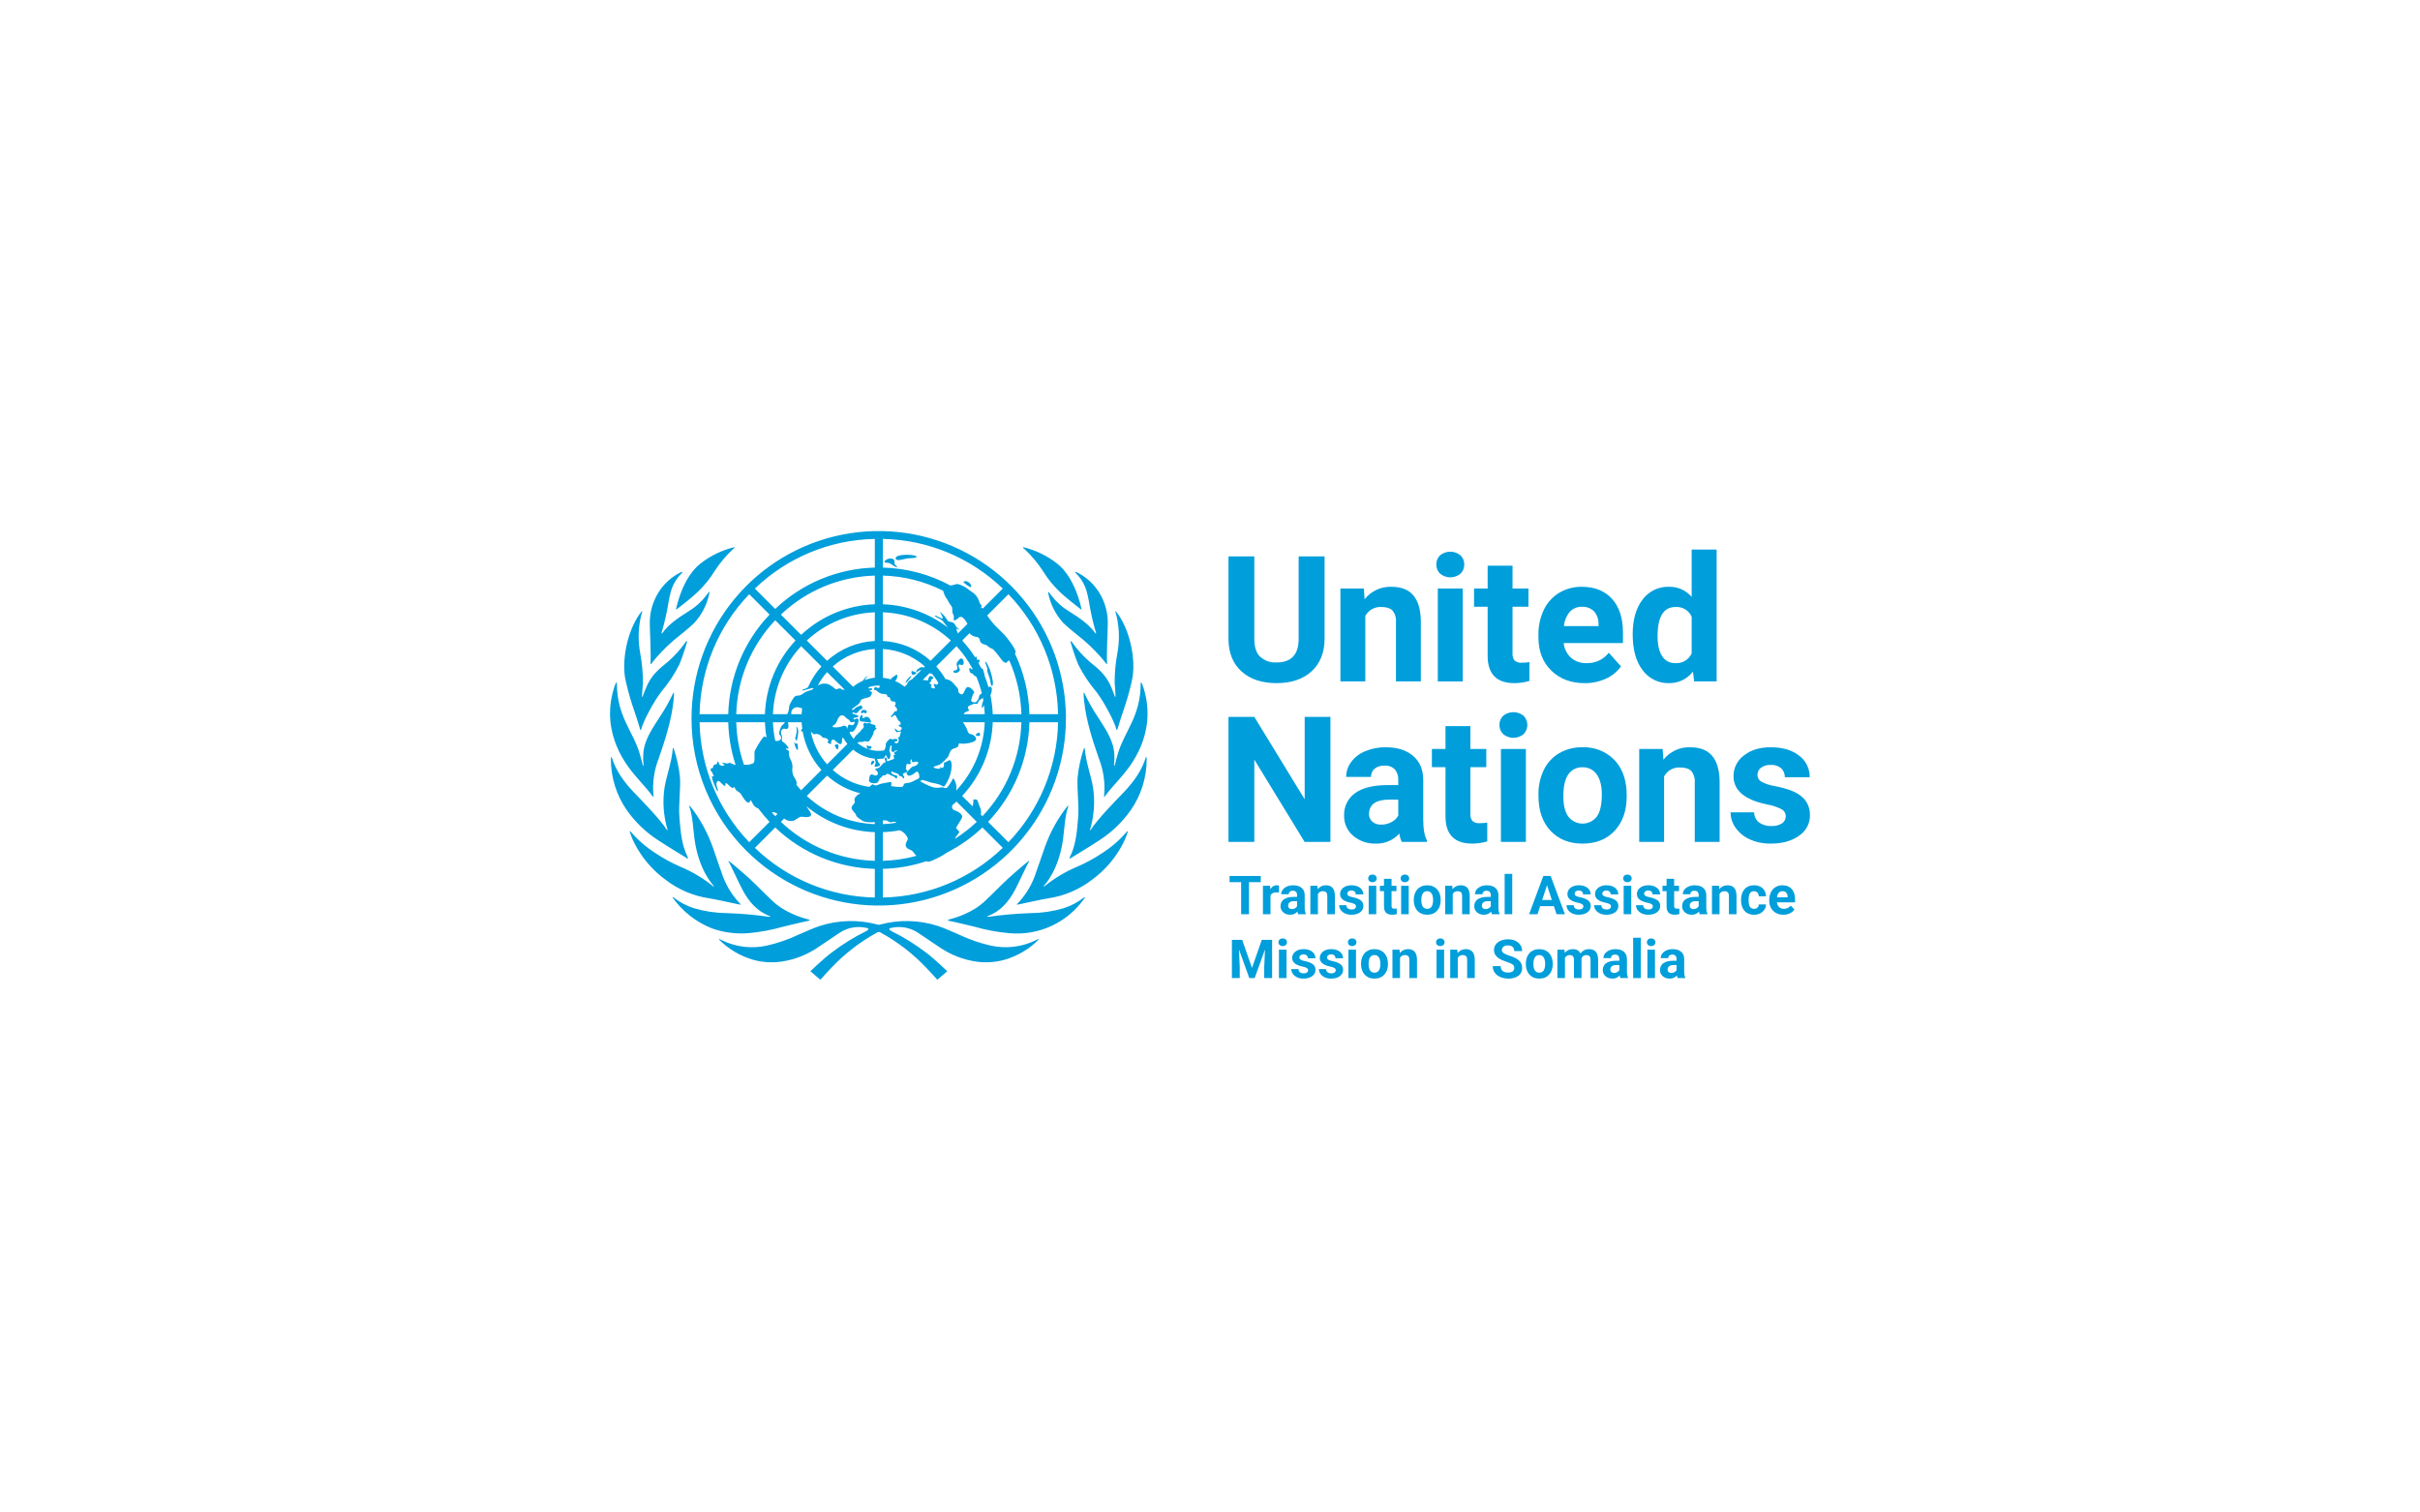 <svg width="1440" height="900" viewBox="0 0 1440 900" fill="none" xmlns="http://www.w3.org/2000/svg">
<path d="M617.697 558.816C617.846 558.782 618.051 558.946 618.125 559.032C612.452 564.753 605.405 568.921 597.66 571.137C592.402 572.58 586.91 572.971 581.501 572.288C573.278 571.185 565.439 568.127 558.642 563.37C554.461 560.622 550.326 557.807 546.19 554.992C543.926 553.504 541.39 552.48 538.729 551.978C536.067 551.476 533.333 551.505 530.683 552.065C527.694 552.389 529.961 553.826 530.418 554.053C537.808 557.674 544.812 562.033 551.324 567.063C555.753 570.314 563.656 577.936 563.656 577.936L557.745 583C557.745 583 553.233 577.944 551.268 575.977C543.411 567.642 534.302 560.584 524.269 555.059C523.902 554.735 523.43 554.556 522.94 554.556C522.451 554.556 521.978 554.735 521.611 555.059C511.578 560.585 502.468 567.642 494.609 575.977C492.647 577.944 488.136 583 488.136 583L482.221 577.936C482.221 577.936 490.127 570.314 494.557 567.063C501.069 562.033 508.073 557.674 515.462 554.053C515.92 553.826 518.187 552.389 515.198 552.065C512.548 551.505 509.813 551.476 507.151 551.978C504.49 552.48 501.954 553.504 499.69 554.992C495.554 557.807 491.415 560.622 487.235 563.37C480.438 568.129 472.599 571.187 464.376 572.288C458.967 572.971 453.477 572.58 448.22 571.137C440.468 568.911 433.415 564.735 427.736 559.006C427.793 558.944 427.862 558.896 427.939 558.863C428.016 558.83 428.099 558.814 428.183 558.816C428.678 559.035 428.983 559.192 429.463 559.441C437.881 563.597 447.475 564.716 456.622 562.61C462.935 561.156 469.073 559.029 474.932 556.265C479.202 554.444 483.419 552.437 487.816 550.985C499.009 547.381 511.008 547.111 522.352 550.207C522.545 550.255 522.742 550.29 522.94 550.311C523.138 550.29 523.335 550.255 523.528 550.207C534.872 547.111 546.872 547.381 558.065 550.985C562.461 552.437 566.678 554.444 570.948 556.265C576.807 559.03 582.945 561.157 589.258 562.61C598.406 564.716 608 563.597 616.417 559.441C616.897 559.192 617.202 559.035 617.697 558.816ZM645.049 533.976C641.404 536.888 637.243 539.087 632.784 540.459C626.514 542.31 620.017 543.282 613.48 543.348C605.051 543.613 596.643 544.342 588.294 545.53L588.16 545.553C587.631 545.638 587.39 545.415 587.561 545.232C587.597 545.196 587.64 545.167 587.687 545.147C595.188 542.399 600.284 536.579 604.122 529.273C606.78 524.213 611.131 514.327 612.341 512.711C612.362 512.564 612.333 512.415 612.259 512.286C611.689 512.473 603.433 519.503 599.685 522.984C595.035 527.307 590.658 531.924 586.005 536.248C578.735 543.192 568.283 546.241 564.497 547.224C564.39 547.249 564.289 547.295 564.199 547.358C564.119 547.462 564.054 547.578 564.009 547.701C564.007 547.706 564.006 547.712 564.006 547.717C564.007 547.723 564.008 547.728 564.011 547.733C564.014 547.738 564.018 547.742 564.023 547.745C564.028 547.748 564.033 547.749 564.039 547.749L564.21 547.79C567.147 548.461 575.631 550.304 579.982 551.466C586.623 553.378 593.433 554.646 600.317 555.252C609.074 556.123 617.903 554.613 625.874 550.883C633.844 547.153 640.66 541.34 645.604 534.058C645.619 534.036 645.634 533.998 645.619 533.991C645.53 533.949 645.434 533.925 645.336 533.923C645.238 533.92 645.14 533.938 645.049 533.976ZM670.615 494.767C666.391 499.736 661.45 504.048 655.956 507.561C651.199 510.754 646.159 513.503 640.899 515.772C634.275 518.547 628.055 522.201 622.406 526.637C622.03 526.946 621.717 527.181 621.338 527.46C621.133 527.609 620.932 527.356 621.155 527.095C621.438 526.767 629.97 518.028 632.535 499.507C633.428 493.043 633.555 486.062 635.65 479.832C635.666 479.743 635.663 479.652 635.641 479.565C635.618 479.477 635.577 479.396 635.52 479.326C635.509 479.311 635.453 479.348 635.442 479.363C629.401 486.947 624.694 495.502 621.52 504.664C619.797 509.602 618.151 514.565 616.369 519.48C614.195 526.209 610.534 532.362 605.659 537.484C605.585 537.562 605.198 537.968 605.198 537.968C605.152 538.064 605.123 538.167 605.112 538.273C605.112 538.292 605.138 538.329 605.153 538.325C605.886 538.199 606.367 538.128 606.839 538.027C612.55 536.847 618.226 535.48 623.97 534.524C633.33 533.104 642.179 529.337 649.691 523.573C657.532 517.89 663.91 510.426 668.3 501.794C669.468 499.522 670.421 497.146 671.147 494.697C671.059 494.666 670.965 494.657 670.873 494.669C670.78 494.681 670.692 494.715 670.615 494.767ZM681.812 450.696C679.348 458.556 674.892 464.919 668.392 471.763C663.297 477.025 653.488 486.974 648.958 493.873C648.831 494.067 648.493 493.982 648.619 493.632C651.035 485.577 651.652 477.089 650.425 468.77C649.308 461.747 646.233 454.084 645.474 445.49C645.466 445.449 645.478 445.441 645.463 445.401C645.418 445.289 645.228 445.028 645.101 445.017C644.987 445.282 644.89 445.555 644.811 445.833C642.966 451.364 641.751 457.086 641.189 462.89C640.817 469.898 642.138 478.909 641.562 486.121C640.891 494.454 640.322 502.698 636.503 510.257C636.486 510.297 636.471 510.338 636.458 510.38C636.38 510.581 636.592 510.953 636.592 510.953C636.609 510.95 636.626 510.944 636.641 510.935C639.704 508.98 648.433 503.83 654.188 499.988C661.423 495.322 667.704 489.323 672.696 482.308C679.025 473.305 682.39 462.551 682.322 451.544C682.324 451.173 682.3 450.802 682.247 450.435C682.165 450.401 681.83 450.64 681.812 450.696ZM663.297 455.439C663.287 455.476 663.268 455.509 663.243 455.537C663.218 455.565 663.187 455.586 663.151 455.599C662.973 455.652 662.887 455.435 662.891 455.387C663.154 453.041 663.202 450.675 663.036 448.32C662.437 440.087 657.471 433.269 653.116 426.418C650.132 421.951 647.496 417.26 645.232 412.388C645.217 412.351 644.886 412.142 644.785 412.187C644.794 413.767 644.885 415.345 645.057 416.916C646.278 428.701 650.03 440.24 653.913 451.425C656.626 458.359 657.687 465.83 657.01 473.245C656.924 473.904 656.902 473.975 657.177 474.176C657.188 474.184 657.203 474.157 657.211 474.169C659.865 470.337 665.035 464.96 668.218 461.081C671.668 456.88 689.048 437.064 680.487 409.454C680.145 408.275 679.694 407.13 679.139 406.036C679.005 406.039 678.774 406.382 678.748 406.471C678.801 426.333 669.197 434.859 665.188 448.447C664.424 451.034 663.822 453.436 663.297 455.439ZM648.329 393.707C644.33 390.229 640.777 386.269 637.75 381.918C637.733 381.889 637.711 381.863 637.686 381.84C637.651 381.804 637.611 381.772 637.567 381.747C637.435 381.66 637.273 381.628 637.117 381.658C636.99 381.635 636.886 381.643 636.894 381.672C637.065 382.499 639.797 391.261 641.562 395.341C644.406 401.042 647.925 406.38 652.044 411.241C652.319 411.609 652.598 411.974 652.874 412.347C656.726 417.526 662.887 428.563 664.373 434.226C664.413 434.386 664.756 434.535 664.771 434.468C665.31 432.446 667.801 424.593 669.647 419.291C671.396 413.927 672.837 408.467 673.961 402.938C675.826 389.872 671.519 372.918 663.896 363.654C663.769 363.699 663.661 364.038 663.684 364.112C663.825 364.548 663.926 364.883 664.052 365.319C664.22 365.888 664.38 366.462 664.514 367.046C666.102 374.2 666.22 381.602 664.86 388.803C663.793 394.509 663.259 400.301 663.263 406.106C663.311 407.078 663.907 414.242 663.818 414.514C663.717 414.834 663.427 414.588 663.393 414.421C663.382 414.369 662.455 411.759 661.525 409.573C661.137 408.623 660.747 407.726 660.419 407.078C657.359 401.001 653.402 397.847 648.329 393.707ZM639.92 340.81C642.343 343.127 644.274 345.91 645.597 348.991C647.7 353.925 648.318 361.342 649.676 366.953C650.506 370.36 651.016 372.773 652.211 376.642C652.319 376.981 651.966 377.137 651.787 376.813C651.758 376.769 651.727 376.727 651.694 376.687C647.763 371.358 642.887 368.033 635.937 363.647C631.959 361.257 628.475 358.128 625.674 354.427C625.157 353.731 624.625 353.05 624.1 352.365C623.965 352.272 623.805 352.226 623.642 352.234C623.658 352.524 623.698 352.811 623.761 353.094C625.105 359.7 628.226 365.812 632.788 370.774C636.484 374.304 640.638 377.439 644.584 380.704C649.658 385.016 654.288 389.825 658.405 395.059L658.48 395.14C658.48 395.14 658.796 395.341 658.789 395.23C658.785 395.204 658.785 395.17 658.781 395.144L658.789 395.137C658.692 394.105 658.655 392.467 658.655 390.531C658.658 386.219 658.852 380.451 659.042 376.482C659.116 374.877 659.172 373.265 659.165 371.656C659.312 366.838 658.439 362.042 656.604 357.585C653.653 350.301 648.182 344.322 641.189 340.74C640.754 340.524 640.299 340.351 639.83 340.222C639.783 340.395 639.796 340.579 639.868 340.743C639.877 340.771 639.896 340.794 639.92 340.81ZM609.776 326.888C613.877 330.702 617.49 335.01 620.534 339.712C623.361 344.317 626.776 348.534 630.692 352.256C633.417 355.008 641.349 361.174 643.333 362.712C643.359 362.738 643.388 362.761 643.419 362.779C643.475 362.792 643.533 362.788 643.587 362.768C643.587 362.768 643.575 362.712 643.572 362.679C643.155 360.4 639.57 343.685 629.11 335.411C623.127 330.69 616.186 327.331 608.771 325.57C608.697 325.708 608.778 326.069 608.823 326.062C609.173 326.367 609.426 326.579 609.776 326.888ZM445.514 555.252C452.399 554.646 459.208 553.378 465.85 551.465C470.201 550.304 478.684 548.46 481.621 547.79L481.793 547.749C481.798 547.749 481.804 547.748 481.808 547.745C481.813 547.742 481.817 547.738 481.82 547.733C481.823 547.728 481.825 547.723 481.825 547.717C481.826 547.712 481.825 547.706 481.823 547.701C481.777 547.578 481.713 547.462 481.632 547.358C481.542 547.294 481.439 547.248 481.331 547.224C477.549 546.245 467.097 543.192 459.827 536.247C455.174 531.924 450.796 527.307 446.147 522.984C442.399 519.503 434.142 512.473 433.573 512.283C433.499 512.412 433.47 512.563 433.491 512.711C434.7 514.327 439.052 524.213 441.71 529.273C445.548 536.579 450.644 542.399 458.144 545.147C458.191 545.167 458.234 545.196 458.271 545.232C458.442 545.415 458.2 545.638 457.671 545.553L457.537 545.53C449.189 544.342 440.781 543.613 432.352 543.348C425.814 543.282 419.318 542.31 413.047 540.459C408.588 539.087 404.427 536.888 400.782 533.976C400.691 533.938 400.594 533.92 400.496 533.923C400.398 533.925 400.301 533.949 400.212 533.991C400.198 533.998 400.212 534.036 400.228 534.058C406.069 542.29 414.165 548.656 423.541 552.389C430.576 554.906 438.069 555.882 445.514 555.252ZM438.993 538.027C439.465 538.128 439.946 538.198 440.679 538.325C440.694 538.329 440.72 538.292 440.72 538.269C440.708 538.165 440.679 538.063 440.634 537.968C440.634 537.968 440.247 537.562 440.169 537.483C435.298 532.36 431.64 526.207 429.463 519.48C427.68 514.565 426.031 509.602 424.312 504.664C421.137 495.503 416.43 486.947 410.39 479.363C410.379 479.348 410.323 479.311 410.312 479.326C410.255 479.395 410.214 479.476 410.192 479.563C410.169 479.649 410.166 479.74 410.181 479.828C412.277 486.062 412.404 493.043 413.297 499.507C415.862 518.028 424.393 526.767 424.676 527.095C424.9 527.355 424.695 527.609 424.494 527.46C424.118 527.18 423.802 526.95 423.426 526.637C417.777 522.201 411.557 518.546 404.933 515.772C399.673 513.503 394.632 510.754 389.876 507.561C384.382 504.046 379.44 499.735 375.213 494.767C375.137 494.715 375.049 494.681 374.957 494.669C374.865 494.657 374.772 494.666 374.684 494.697C375.413 497.145 376.366 499.521 377.532 501.793C381.923 510.425 388.301 517.889 396.14 523.573C403.652 529.337 412.501 533.104 421.862 534.523C427.606 535.48 433.283 536.851 438.993 538.027ZM391.644 499.988C397.399 503.83 406.128 508.98 409.191 510.935C409.206 510.944 409.222 510.95 409.239 510.953C409.239 510.953 409.452 510.581 409.373 510.38C409.361 510.338 409.346 510.297 409.329 510.257C405.509 502.698 404.94 494.454 404.27 486.121C403.693 478.909 405.015 469.898 404.642 462.89C404.078 457.086 402.863 451.365 401.02 445.833C400.942 445.555 400.845 445.282 400.73 445.017C400.604 445.028 400.414 445.289 400.369 445.401C400.354 445.441 400.365 445.449 400.358 445.49C399.599 454.084 396.52 461.747 395.407 468.77C394.18 477.089 394.796 485.577 397.212 493.632C397.339 493.982 396.996 494.067 396.874 493.873C392.343 486.974 382.535 477.025 377.439 471.763C370.94 464.919 366.484 458.556 364.02 450.696C364.001 450.64 363.666 450.401 363.588 450.435C363.532 450.802 363.506 451.173 363.51 451.544C363.442 462.551 366.807 473.305 373.136 482.308C378.128 489.323 384.409 495.323 391.644 499.988ZM388.621 474.169C388.629 474.157 388.643 474.184 388.655 474.18C388.93 473.975 388.908 473.904 388.822 473.245C388.145 465.83 389.206 458.359 391.919 451.425C395.802 440.24 399.554 428.701 400.775 416.919C400.947 415.348 401.037 413.768 401.046 412.187C400.946 412.142 400.615 412.351 400.6 412.392C398.336 417.263 395.7 421.952 392.716 426.418C388.361 433.269 383.391 440.087 382.796 448.32C382.63 450.675 382.678 453.041 382.941 455.387C382.945 455.435 382.859 455.652 382.68 455.599C382.645 455.586 382.614 455.565 382.589 455.537C382.563 455.509 382.545 455.476 382.535 455.439C382.01 453.436 381.407 451.034 380.64 448.447C376.635 434.859 367.031 426.332 367.083 406.471C367.057 406.382 366.826 406.039 366.693 406.035C366.137 407.13 365.686 408.275 365.345 409.454C356.783 437.064 374.163 456.88 377.61 461.08C380.797 464.96 385.967 470.337 388.621 474.169ZM376.181 419.288C378.035 424.594 380.521 432.446 381.061 434.472C381.076 434.535 381.418 434.386 381.459 434.226C382.944 428.563 389.105 417.526 392.958 412.347C393.233 411.974 393.512 411.609 393.788 411.241C397.906 406.38 401.426 401.042 404.27 395.341C406.034 391.261 408.767 382.499 408.942 381.672C408.945 381.643 408.841 381.635 408.715 381.654C408.558 381.628 408.398 381.661 408.264 381.747C408.22 381.772 408.18 381.804 408.145 381.84C408.119 381.862 408.098 381.888 408.082 381.918C405.055 386.269 401.502 390.229 397.503 393.707C392.429 397.848 388.472 401.001 385.412 407.078C385.085 407.726 384.694 408.623 384.307 409.569C383.376 411.759 382.449 414.369 382.438 414.421C382.405 414.588 382.114 414.834 382.01 414.514C381.924 414.242 382.52 407.078 382.572 406.106C382.571 400.301 382.036 394.509 380.971 388.803C379.612 381.601 379.729 374.198 381.314 367.043C381.448 366.466 381.612 365.888 381.779 365.319C381.906 364.883 382.006 364.548 382.148 364.112C382.17 364.038 382.062 363.699 381.936 363.654C374.312 372.918 370.005 389.872 371.87 402.938C372.995 408.465 374.434 413.924 376.181 419.288ZM387.177 390.531C387.177 392.467 387.14 394.105 387.043 395.137L387.05 395.144C387.046 395.17 387.046 395.204 387.043 395.23C387.032 395.341 387.352 395.14 387.352 395.14L387.426 395.058C391.542 389.824 396.172 385.015 401.247 380.704C405.193 377.439 409.347 374.304 413.044 370.773C417.605 365.812 420.727 359.699 422.071 353.094C422.133 352.811 422.173 352.524 422.19 352.234C422.027 352.226 421.866 352.272 421.732 352.364C421.207 353.049 420.675 353.731 420.161 354.427C417.357 358.127 413.873 361.256 409.895 363.647C402.945 368.033 398.068 371.358 394.138 376.687C394.108 376.728 394.074 376.768 394.045 376.813C393.866 377.137 393.512 376.981 393.62 376.642C394.815 372.773 395.325 370.36 396.155 366.953C397.514 361.342 398.132 353.924 400.235 348.991C401.558 345.911 403.487 343.128 405.908 340.81C405.934 340.795 405.955 340.771 405.967 340.743C406.038 340.58 406.049 340.397 406.001 340.226C405.532 340.351 405.077 340.523 404.642 340.74C397.65 344.322 392.178 350.301 389.228 357.585C387.393 362.042 386.52 366.838 386.667 371.656C386.663 373.265 386.715 374.877 386.79 376.482C386.98 380.455 387.173 386.219 387.177 390.531ZM402.245 362.768C402.299 362.788 402.357 362.792 402.412 362.779C402.443 362.759 402.472 362.737 402.498 362.712C404.482 361.174 412.411 355.008 415.14 352.256C419.055 348.533 422.469 344.316 425.298 339.712C428.34 335.009 431.954 330.701 436.056 326.888C436.402 326.579 436.659 326.371 437.008 326.058C437.05 325.984 437.076 325.903 437.085 325.819C437.094 325.735 437.086 325.65 437.061 325.57C429.646 327.331 422.705 330.69 416.722 335.411C406.262 343.685 402.677 360.4 402.26 362.679C402.256 362.712 402.245 362.768 402.245 362.768ZM520.085 453.849C520.904 452.617 518.86 451.839 518.328 453.98C517.829 455.972 519.262 455.078 520.085 453.849ZM542.386 402.271C541.593 401.858 538.332 405.834 538.853 406.478C540.283 405.309 541.481 403.882 542.386 402.271ZM543.086 401.567C543.577 401.824 545.74 400.647 545.337 400.331C544.939 400.011 542.397 398.834 542.345 399.553C542.27 400.722 542.59 401.31 543.086 401.567ZM582.364 436.01C581.341 436.055 580.231 437.536 580.544 437.555C581.281 437.592 581.843 438.121 582.435 437.991C583.522 437.749 583.388 435.969 582.364 436.01ZM568.13 398.923C567.248 398.946 567.024 399.906 567.873 400.342C568.604 400.491 569.365 400.374 570.017 400.011C570.602 399.642 571.283 399.184 571.156 398.291C571.082 397.747 569.816 396.213 570.479 395.625C571.193 394.984 571.915 395.978 572.615 395.706C573.468 395.375 573.39 394.887 573.416 394.161C573.449 393.156 573.047 391.834 571.882 391.834C571.015 391.834 569.507 394.157 569.44 394.299C569.19 394.931 569.195 395.636 569.455 396.265C569.972 397.468 569.771 398.879 568.13 398.923ZM587.423 399.084C587.397 399.62 588.945 403.351 589.102 404.367C589.258 405.384 589.578 408.43 590.397 408.117C590.915 407.916 590.866 406.05 590.755 405.328C590.425 403.177 589.909 401.059 589.213 398.998C588.8 397.732 587.006 393.599 586.41 393.744C585.882 393.871 587.3 396.753 587.509 397.691C587.566 398.156 587.537 398.628 587.423 399.084ZM577.227 349.326C578.18 349.687 578.177 347.907 576.557 346.593C574.949 345.282 572.805 345.919 573.386 346.567C574.546 347.644 575.837 348.571 577.227 349.326ZM533.329 336.715C531.416 335.478 533.017 333.773 531.487 332.626C530.672 332.339 529.795 332.275 528.948 332.441C528.1 332.607 527.312 332.998 526.666 333.572C525.375 335.244 528.334 334.689 529.406 335.166C530.605 335.694 533.177 337.906 533.634 337.459C534.089 337.009 533.541 336.912 533.329 336.715ZM544.958 330.861C542.382 329.684 532.682 329.737 532.935 332.261C533.143 334.417 538.537 332.392 539.933 332.272C541.332 332.15 547.233 332.03 544.958 330.861ZM516.575 443.766C516.448 443.286 515.607 443.364 515.816 443.807C516.024 444.25 515.562 444.701 515.994 445.255C516.333 445.529 516.754 445.681 517.189 445.687C517.625 445.692 518.05 445.551 518.395 445.285C518.532 445.097 518.594 444.864 518.569 444.633C518.543 444.402 518.432 444.188 518.257 444.034C517.792 443.803 516.701 444.246 516.575 443.766ZM512.838 424.463C513.638 424.463 513.608 423.864 514.073 423.886C514.542 423.905 514.159 424.493 514.97 424.493C515.775 424.493 516.62 422.419 514.032 422.419C511.925 422.419 512.205 424.433 512.838 424.463ZM516.195 426.608C514.587 426.195 514.914 427.111 513.928 427.219C512.294 427.397 513.746 426.012 512.942 425.375C512.588 425.096 511.628 426.496 511.557 427.371C511.512 427.792 511.501 429.218 512.193 429.263C512.886 429.307 516.526 429.725 517.74 430C519.128 430.32 517.684 426.992 516.195 426.608ZM498.272 445.937C498.767 445.937 499.124 444.179 498.819 443.315C498.51 442.452 496.917 443.099 496.775 443.502C496.638 443.907 497.773 445.937 498.272 445.937ZM474.78 445.762C474.851 445.006 474.787 442.794 474.259 442.366C473.73 441.941 473.801 442.742 473.421 442.697C473.127 442.664 473.153 441.636 472.781 441.64C472.409 441.64 472.907 443.397 473.306 444.418C473.704 445.441 474.687 447.113 474.78 445.762ZM474.214 440.393C474.69 438.647 474.96 436.851 475.018 435.042C474.891 433.638 474.143 432.312 473.953 432.409C473.7 432.54 474.069 433.381 474.113 434.744C473.99 436.241 473.691 437.719 473.22 439.145C473.216 439.778 473.823 441.212 474.214 440.393ZM411.488 427.371C411.501 401.594 420.448 376.619 436.805 356.7C453.162 336.782 475.917 323.152 501.193 318.133C526.469 313.114 552.702 317.016 575.425 329.174C598.147 341.333 615.953 360.996 625.808 384.813C635.664 408.631 636.959 435.13 629.474 459.795C621.989 484.461 606.186 505.768 584.758 520.086C563.33 534.404 537.602 540.848 511.957 538.32C486.312 535.792 462.336 524.448 444.115 506.221C433.734 495.889 425.506 483.6 419.905 470.065C414.305 456.531 411.444 442.019 411.488 427.371ZM445.819 501.149L457.928 489.037C455.545 486.522 453.308 483.872 451.228 481.102C450.248 480.76 449.371 480.173 448.682 479.396C447.647 478.104 447.104 476.213 446.612 476.213C446.117 476.217 446.571 477.415 445.469 477.576C443.969 477.795 441.851 474.064 441.025 472.705C440.05 471.104 438.449 471.089 437.664 469.589C437.437 469.157 436.893 467.831 436.391 468.617C435.561 469.95 432.713 465.712 431.987 466.003C431.239 466.293 431.898 467.176 431.477 467.548C430.662 468.274 428.265 464.301 427.368 464.707C426.526 465.091 426.333 465.601 426.284 466.655C426.24 467.749 427.594 470.564 427.118 470.784C426.441 471.093 422.975 462.265 423.731 461.862C424.155 461.635 424.088 462.265 424.568 461.978C425.063 461.68 424.222 461.069 423.995 460.112C423.757 459.111 422.889 459.088 422.815 457.986C422.748 456.888 424.315 457.256 424.297 456.72C424.272 456.439 424.311 456.156 424.408 455.892C424.506 455.627 424.661 455.387 424.862 455.19C425.38 454.743 426.589 455.212 426.85 453.663C427.073 452.341 427.74 453.566 427.877 454.549C428.038 455.688 430.948 455.975 431.09 455.193C431.175 454.698 429.913 454.717 429.913 454.277C429.91 453.436 431.514 454.24 432.609 454.337C433.085 454.378 433.945 453.607 435.032 454.169C435.868 454.662 436.78 455.013 437.731 455.208C435.037 446.982 433.556 438.407 433.334 429.754H416.278C416.791 456.424 427.34 481.919 445.819 501.149ZM516.176 402.316C516.295 402.498 515.06 403.623 514.427 404.714C516.399 403.972 518.46 403.494 520.558 403.291V386.185C511.278 386.719 502.453 390.383 495.525 396.581L507.596 408.657C508.989 407.512 510.505 406.525 512.115 405.715C512.536 405.507 512.96 405.313 513.389 405.131C514.215 403.686 516.02 402.077 516.176 402.316ZM474.028 466.092C474.038 466.425 474.011 466.757 473.946 467.083C474.832 468.17 475.736 469.239 476.689 470.266L488.783 458.169C482.97 451.735 479.097 443.787 477.612 435.243C477.453 435.31 477.275 435.316 477.112 435.26C476.949 435.205 476.811 435.091 476.726 434.941C476.481 434.517 476.838 434.085 477.359 433.653C477.184 432.368 477.058 431.069 476.991 429.754H468.939C469.021 431.035 469.535 432.882 468.69 433.526C467.994 434.055 467.007 433.519 466.378 433.604C464.834 433.813 464.48 435.678 464.889 436.945C465.257 437.7 465.426 438.537 465.381 439.376C465.243 440.24 464.774 440.914 466.14 441.636C467.391 442.292 469.416 444.861 469.248 445.304C469.032 445.874 467.789 444.771 467.711 445.803C467.663 446.436 469.546 445.624 469.438 447.769C469.399 448.955 469.607 450.137 470.048 451.239C470.956 452.746 471.48 454.453 471.575 456.21C471.302 457.902 471.431 459.634 471.951 461.267C472.703 462.883 474.02 464.189 474.028 466.092ZM463.974 437.313C462.98 436.174 464.632 432.934 464.878 432.298C465.142 431.624 466.643 430.756 467.093 429.754H459.927C460.066 433.468 460.529 437.162 461.312 440.795C463.032 441.424 466.337 440.02 463.974 437.313ZM459.477 483.407C459.422 483.436 459.365 483.461 459.306 483.481C459.957 484.222 460.621 484.951 461.297 485.667L462.663 484.3C461.383 483.492 460.203 482.982 459.477 483.407ZM488.783 396.574L476.723 384.51C466.449 395.549 460.489 409.916 459.931 424.988H468.381C469.795 422.709 469.315 420.974 469.788 419.648C470.297 418.401 470.933 417.21 471.686 416.093C472.308 415.091 473.015 413.963 474.318 413.955C477.073 413.94 477.757 412.499 479.503 411.699C481.249 410.898 484.339 410.425 483.989 409.513C483.751 408.899 477.542 411.308 477.408 410.839C477.173 410.016 479.366 410.094 480.289 409.26C480.447 409.113 480.626 408.992 480.821 408.899C482.8 404.392 485.488 400.231 488.783 396.574ZM486.609 407.864C486.78 407.791 486.947 407.709 487.108 407.618C488.017 407.142 489.013 406.856 490.036 406.778C491.058 406.7 492.086 406.831 493.057 407.164C494.581 408.001 496.012 408.999 497.326 410.139C497.702 410.425 497.881 409.893 499.638 409.629C500.371 409.521 500.539 410.258 501.585 410.407C501.943 410.464 502.306 410.482 502.668 410.463L492.156 399.951C490.006 402.365 488.145 405.02 486.609 407.864ZM474.772 420.855C474.113 420.772 473.444 420.876 472.841 421.155C472.238 421.434 471.726 421.877 471.363 422.434C470.881 423.192 470.712 424.107 470.89 424.988H476.991C477.05 423.834 477.154 422.691 477.296 421.562C476.505 421.174 475.65 420.934 474.772 420.855ZM492.16 454.795L504.239 442.708C503.252 441.504 502.383 440.207 501.644 438.836L501.64 438.844C501.462 439.04 501.312 439.261 501.194 439.499C500.944 440.039 501.268 441.837 500.52 442.608C499.556 443.606 496.965 440.411 496.146 440.147C495.959 440.098 495.763 440.093 495.573 440.133C495.383 440.172 495.205 440.254 495.052 440.372C494.899 440.491 494.775 440.643 494.69 440.817C494.605 440.991 494.561 441.182 494.56 441.375C494.709 442.295 494.523 442.664 494.121 442.746C493.719 442.824 491.694 441.446 492.599 441.1C493.652 440.701 492.323 439.793 491.869 439.439C491.087 438.836 489.867 439.398 489.293 438.598C488.736 437.891 488.001 437.345 487.164 437.015C486.472 436.696 485.688 436.638 484.957 436.851C484.346 437.179 483.687 436.512 483.229 436.066C482.976 435.82 482.723 435.533 482.455 435.254C483.874 442.522 487.227 449.273 492.16 454.795ZM504.25 433.925C504.254 433.82 504.261 433.712 504.272 433.604C504.276 433.575 504.276 433.545 504.28 433.519C504.287 433.437 504.298 433.355 504.306 433.273C504.312 433.239 504.317 433.204 504.32 433.169L504.343 433.013C504.35 432.984 504.355 432.956 504.358 432.927C504.361 432.897 504.369 432.864 504.373 432.834C504.391 432.722 504.414 432.614 504.439 432.51V432.502C504.462 432.402 504.488 432.301 504.518 432.208C504.525 432.175 504.536 432.149 504.544 432.119C504.566 432.052 504.585 431.988 504.611 431.925L504.644 431.836C504.667 431.779 504.694 431.723 504.722 431.668L504.756 431.598C504.793 431.53 504.836 431.465 504.883 431.404C504.955 431.316 505.051 431.251 505.159 431.215C505.267 431.18 505.383 431.175 505.493 431.203C505.978 431.35 506.47 431.47 506.967 431.564C507.171 431.58 507.375 431.542 507.56 431.455C507.745 431.367 507.904 431.233 508.021 431.065C508.168 430.877 508.294 430.674 508.397 430.458C508.491 430.278 508.548 430.08 508.564 429.877C508.567 429.802 508.553 429.727 508.523 429.658C508.434 429.475 508.188 429.416 507.704 429.583C507.604 429.617 507.507 429.65 507.406 429.676C507.215 429.732 507.018 429.766 506.818 429.777C506.726 429.781 506.634 429.776 506.543 429.762C506.408 429.747 506.277 429.703 506.16 429.635C506.043 429.566 505.941 429.474 505.861 429.363C505.8 429.274 505.749 429.178 505.709 429.077C505.658 428.945 505.59 428.82 505.508 428.704C505.181 428.307 504.769 427.988 504.302 427.77C504.057 427.631 503.825 427.47 503.61 427.289C503.492 427.189 503.383 427.079 503.282 426.962C503.196 426.865 503.114 426.772 503.029 426.683C502.995 426.649 502.962 426.619 502.928 426.59C502.873 426.534 502.82 426.481 502.761 426.429C502.72 426.392 502.675 426.355 502.634 426.321C502.586 426.281 502.537 426.243 502.489 426.206C502.437 426.165 502.389 426.131 502.336 426.094C502.295 426.068 502.251 426.038 502.206 426.012C502.151 425.975 502.094 425.942 502.035 425.912L501.923 425.856C501.86 425.826 501.793 425.796 501.73 425.77C501.7 425.759 501.67 425.752 501.64 425.74C501.566 425.718 501.492 425.692 501.417 425.677L501.372 425.67C501.055 425.614 500.729 425.64 500.424 425.745C500.12 425.85 499.846 426.03 499.63 426.269L499.608 426.288C499.512 426.383 499.421 426.484 499.336 426.59L499.306 426.623C499.217 426.738 499.128 426.858 499.039 426.996C499.034 427.008 499.026 427.02 499.016 427.029C498.927 427.17 498.837 427.323 498.748 427.487C498.542 427.868 498.363 428.262 498.212 428.667C496.827 432.294 495.223 431.184 495.487 432.477C495.517 432.629 495.908 432.733 496.474 432.778C496.701 432.797 496.958 432.808 497.226 432.808C497.497 432.808 497.788 432.8 498.078 432.782C498.372 432.767 498.67 432.741 498.96 432.704C499.105 432.685 499.247 432.663 499.385 432.64C499.47 432.629 499.548 432.614 499.63 432.599C499.708 432.584 499.787 432.57 499.865 432.551L500.07 432.506C500.159 432.484 500.241 432.458 500.323 432.435C500.375 432.421 500.427 432.406 500.472 432.391C500.592 432.354 500.71 432.309 500.825 432.257C501.009 432.173 501.196 432.098 501.387 432.033L501.406 432.03C501.578 431.972 501.755 431.927 501.934 431.896C502.249 431.823 502.577 431.834 502.887 431.925C503.234 432.041 503.536 432.264 503.747 432.562C504.012 432.974 504.184 433.439 504.25 433.925ZM520.558 381.412V364.343C505.489 364.901 491.124 370.863 480.088 381.14L492.152 393.204C499.98 386.118 510.014 381.952 520.558 381.412ZM520.558 359.573V342.505C499.702 343.078 479.795 351.343 464.662 365.71L476.723 377.77C488.653 366.601 504.227 360.136 520.558 359.573ZM461.293 369.076C446.933 384.214 438.674 404.127 438.103 424.988H455.163C455.727 408.652 462.189 393.075 473.354 381.14L461.293 369.076ZM438.103 429.754C438.335 438.388 439.89 446.935 442.715 455.097C442.816 455.089 442.909 455.085 443.009 455.082C444.767 455.221 446.531 454.923 448.146 454.214C449.825 452.918 448.272 448.283 449.326 446.35C450.625 443.96 453.871 438.289 454.846 438.251C455.71 438.218 455.673 438.862 456.112 438.966C455.588 435.921 455.272 432.843 455.166 429.754L438.103 429.754ZM520.558 517.004C498.439 516.432 477.32 507.666 461.293 492.406L449.185 504.519C468.411 523.002 493.897 533.553 520.558 534.065V517.004ZM520.558 495.173C505.557 494.688 491.15 489.201 479.626 479.583C479.87 479.871 480.091 480.177 480.289 480.499C481.074 481.854 483.806 484.609 482.068 485.712C480.624 486.624 478.23 486.009 476.89 485.987C475.412 485.968 473.265 488.176 471.999 488.396C470.638 488.691 469.217 488.53 467.957 487.938C467.471 487.712 467.011 487.437 466.583 487.115L464.662 489.037C479.796 503.401 499.703 511.664 520.558 512.238L520.558 495.173ZM520.558 489.174C518.252 489.466 515.912 489.305 513.667 488.702C511.877 487.462 509.744 486.244 509.502 485.283C509.07 483.578 506.736 482.297 506.736 480.7C506.736 478.923 509.189 478.343 508.534 476.54C508.009 475.107 509.405 473.312 511.959 472.061C504.59 470.243 497.785 466.628 492.152 461.538L480.065 473.629C491.1 483.919 505.481 489.873 520.558 490.396L520.558 489.174ZM524.246 466.368C526.063 466.062 527.991 465.537 529.629 465.374C531.423 465.195 529.555 467.749 530.619 467.854C531.892 467.98 537.126 468.874 537.495 467.686C537.796 466.71 537.867 466.271 538.991 466.029C540.971 465.909 542.892 465.303 544.582 464.264C545.23 463.769 546.566 463.59 546.949 462.857C547.333 462.123 546.674 458.653 545.382 459.219C544.753 459.498 543.994 460.395 542.65 461.073C541.433 461.684 540.569 461.963 539.706 460.805C538.916 459.751 540.167 458.925 540.815 458.217C541.816 457.118 542.724 456.005 543.837 456.005C544.269 456.005 546.57 454.862 546.376 453.816C546.123 452.461 543.45 453.939 542.829 453.38C542.397 452.997 542.821 452.021 542.486 451.872C542.174 451.727 541.187 453.075 541.95 453.805C542.345 454.184 541.31 455.242 540.149 454.482C539.255 453.89 539.024 457.148 539.102 457.744C539.181 458.34 540.413 458.176 539.594 459.248C538.771 460.328 538.466 459.528 537.859 460.056C537.13 460.697 536.966 460.943 537.859 461.87C538.574 462.607 537.439 464.007 537.174 462.696C536.999 461.825 535.168 462.089 534.822 461.103C534.465 460.086 532.976 460.187 531.166 459.26C529.796 458.556 529.971 460.634 532.294 461.162C534.267 461.613 534.167 461.847 533.601 463.084C533.139 464.096 533.229 462.305 530.883 461.684C529.376 461.285 529.305 460.481 528.118 460.496C526.916 460.507 527.31 461.646 526.041 461.349C525.08 461.121 524.932 462.417 524.046 462.793C522.966 463.255 523.029 465.21 521.931 465.75C520.297 466.55 516.947 465.947 517.1 464.327C517.252 462.708 517.327 461.498 518.265 460.928C519.091 460.433 520.453 461.885 521.6 461.371C522.799 460.838 522.497 459.561 521.771 458.742C521.555 458.463 520.677 458.027 520.695 457.752C520.714 457.413 522.423 457.252 523.286 456.672C524.091 455.901 524.84 455.073 525.527 454.195C526 453.827 526.927 453.734 527.012 453.391C527.131 452.956 526.357 452.162 526.432 451.63C526.506 451.097 526.692 450.688 527.105 450.718C527.518 450.751 528.01 451.943 527.746 452.23C527.444 452.553 527.961 453.101 528.524 452.87C529.089 452.639 531.096 451.853 531.68 451.701C532.473 451.489 531.483 449.694 531.74 449.373C531.982 449.072 532.216 449.47 532.521 449.165C532.827 448.86 531.896 448.558 532.045 447.907C532.153 447.415 534.252 446.845 533.675 446.473C533.098 446.097 532.32 447.184 531.859 447.389C530.813 447.851 530.303 446.708 530.336 445.84C530.355 445.419 530.924 443.93 530.426 443.639C529.733 443.241 529.618 445.013 529.51 445.36C529.301 445.77 529.205 446.229 529.232 446.689C529.259 447.149 529.407 447.594 529.663 447.977C530.076 448.748 529.864 451.358 529.06 451.645C528.203 451.954 527.827 450.319 527.425 449.646C527.377 449.548 527.304 449.465 527.213 449.403L527.191 449.392C527.158 449.377 527.123 449.37 527.087 449.374H527.083C527.041 449.381 527.003 449.401 526.971 449.429L526.942 449.456C526.895 449.5 526.853 449.55 526.819 449.604C526.752 449.709 526.644 449.891 526.555 450.048C526.416 450.316 526.298 450.595 526.205 450.882C526.164 451.019 526.086 451.143 525.979 451.238C525.871 451.333 525.739 451.395 525.598 451.418C524.715 451.519 523.828 451.571 522.94 451.574C522.594 451.574 522.248 451.567 521.905 451.552C522.022 452.064 522.188 452.564 522.4 453.045C522.873 453.939 523.777 454.661 523.625 455.32C523.472 455.983 520.71 456.582 520.483 456.098C520.2 455.495 521.179 454.285 521.101 453.738C520.96 452.74 520.457 452.144 520.52 451.451C515.779 450.978 511.285 449.108 507.607 446.078L495.524 458.165C501.611 463.604 509.176 467.11 517.26 468.237C518.428 467.522 518.909 466.245 519.832 466.937C521.302 468.047 523.074 466.565 524.246 466.368ZM525.322 495.169V512.238C532.093 512.051 538.816 511.052 545.349 509.263C544.016 508.131 543.409 506.295 541.76 505.729C538.924 504.754 538.161 503.007 539.694 500.475C540.524 499.109 540.197 498.569 539.225 497.113C538.286 495.733 536.954 494.665 535.402 494.048C532.075 494.674 528.706 495.049 525.322 495.169ZM533.512 489.554C533.165 489.282 532.755 489.1 532.321 489.025C531.886 488.949 531.44 488.983 531.021 489.122C528.248 489.875 529.175 487.67 525.322 488.232V490.403C528.068 490.297 530.803 490.014 533.512 489.554ZM596.692 504.519L584.583 492.407C578.309 498.361 571.211 503.381 563.506 507.312C560.999 509.061 558.309 510.535 555.485 511.706C554.51 512.267 553.428 512.619 552.309 512.737C551.958 512.73 551.615 512.621 551.323 512.424C542.931 515.233 534.168 516.776 525.322 517.004V534.065C551.982 533.553 577.467 523.002 596.692 504.519ZM572.82 381.114C572.812 381.154 572.796 381.193 572.772 381.227C572.748 381.261 572.718 381.29 572.682 381.311C575.496 384.354 578.028 387.647 580.246 391.149C580.507 390.817 580.712 390.523 581.072 390.937C581.676 391.625 580.444 392.876 582.23 392.549C583.306 392.351 583.086 393.729 582.215 394.467C582.766 395.46 583.299 396.466 583.801 397.486C584.43 397.769 584.907 398.112 585.003 398.521C585.411 399.783 585.734 401.071 585.971 402.375C586.83 404.535 587.578 406.737 588.212 408.973C589.091 408.221 590.081 408.631 590.185 409.885C590.233 411.184 589.943 412.472 589.344 413.624C590.122 417.366 590.582 421.168 590.717 424.988H607.777C607.464 413.949 605.013 403.075 600.559 392.97C600.221 393.241 599.766 393.264 599.193 393.99C598.33 395.081 596.934 393.718 596.167 392.765C594.738 391 591.372 386.036 589.857 385.787C588.592 385.578 587.646 383.933 586.314 383.661C584.985 383.389 583.325 382.64 583.109 381.233C583.11 380.638 582.876 380.067 582.459 379.643C582.041 379.219 581.474 378.977 580.879 378.969C579.322 378.758 577.895 377.986 576.866 376.798L572.783 380.883C572.817 380.955 572.83 381.035 572.82 381.114ZM583.648 484.732L584.583 485.667C598.947 470.531 607.208 450.616 607.777 429.754H590.717C590.154 446.091 583.691 461.67 572.526 473.606L578.683 479.765C578.728 479.679 578.768 479.594 578.809 479.508C579.139 478.379 579.266 477.2 579.185 476.027C579.237 475.379 581.586 475.535 581.754 476.604C582.145 477.901 582.62 479.17 583.176 480.406C583.797 481.759 583.963 483.277 583.648 484.732ZM570.695 495.382C570.244 496.465 567.962 498.416 568.357 499.057C572.953 496.133 577.259 492.778 581.218 489.037L569.157 476.976C568.316 477.762 567.449 478.518 566.566 479.262C566.358 480.644 566.548 481.727 568.245 482.252C570.077 482.818 573.133 484.68 572.489 486.486C571.767 488.102 569.98 490.522 569.116 492.127C568.383 493.498 571.238 494.082 570.695 495.382ZM573.509 424.772C573.478 424.849 573.437 424.922 573.386 424.988H585.949C585.882 423.175 585.729 421.38 585.513 419.604C585.413 419.79 585.305 419.976 585.219 420.159C584.281 422.11 584.14 420.933 584.207 420.084C584.365 418.98 584.67 417.902 585.111 416.878C585.015 416.297 584.91 415.724 584.795 415.151C584.329 415.742 583.719 416.203 583.023 416.491C582.469 416.774 581.944 418.081 581.739 418.58C581.497 419.183 580.116 418.439 578.981 418.986C576.989 419.947 574.949 420.092 576.405 422.155C577.335 423.469 574.175 423.1 573.509 424.772ZM569.157 384.51L557.097 396.574C559.176 398.883 561.018 401.396 562.595 404.073C564.376 404.259 566.021 405.115 567.196 406.467C568.078 407.607 570.624 409.885 570.233 410.906C569.995 411.531 570.527 412.306 571.108 412.715C571.997 413.337 572.627 413.322 573.114 412.701C574.004 411.565 574.13 410.031 575.31 409.063C576.755 407.871 579.714 411.312 579.71 411.941C579.706 412.57 578.943 412.719 578.724 413.836C578.426 415.363 577.116 417.184 578.605 417.694C580.775 418.435 581.05 417.582 582.093 416.055C582.573 415.352 582.469 414.216 582.986 413.52C583.345 413.143 583.769 412.832 584.237 412.604C583.432 409.248 582.351 405.966 581.006 402.789C580.681 402.461 580.285 402.213 579.848 402.066C579.07 401.809 579.509 401.113 578.489 400.793C577.32 400.424 576.866 400.089 576.758 398.037C576.673 396.384 578.154 398.581 578.523 398.294C578.61 398.216 578.684 398.124 578.742 398.022C576.152 393.118 572.93 388.575 569.157 384.51ZM554.524 400.89C554.024 400.886 553.528 400.791 553.062 400.61L549.075 404.595C549.838 404.799 550.683 404.516 551.636 404.941C552.697 405.406 552.179 401.977 553.802 402.29C555.459 402.606 555.883 403.671 554.513 404.189C553.415 404.546 554.785 405.462 553.456 405.913C552.246 406.326 554.439 407.395 554.42 407.871C554.398 408.53 552.768 408.776 555.217 409.532C557.662 410.288 555.224 407.473 555.596 407.078C556.051 406.598 557.357 407.838 557.718 407.29C557.852 407.089 558.094 406.739 558.392 406.337C557.252 404.42 555.959 402.598 554.524 400.89ZM548.308 464.234C548.338 465.072 547.493 464.402 547.236 464.688C549.683 466.23 552.301 467.481 555.038 468.416C556.568 468.84 558.177 468.893 559.732 468.572C561.422 468.237 561.891 469.015 562.68 468.985C563.804 468.945 564.534 467.425 565.185 466.491C566.913 464.026 566.585 463.694 567.043 463.311C567.627 462.819 569.325 466.591 569.109 468.982C569.072 469.362 569.027 469.715 568.975 470.054L569.157 470.237C579.431 459.197 585.391 444.827 585.949 429.754H572.98C573.735 430.831 574.415 431.958 575.016 433.128C575.671 434.476 576.059 436.617 577.16 436.721C578.936 436.889 580.764 438.36 580.816 439.596C580.92 442.18 572.906 442.805 571.852 442.474C570.966 442.195 570.378 442.135 570.319 443.524C570.252 445.099 567.423 445.11 566.309 446.052C565.059 447.11 564.921 449.042 564.084 450.39C562.799 451.915 561.369 453.312 559.814 454.561C557.886 455.909 554.256 455.975 555.917 456.865C557.1 457.499 559.788 457.722 559.449 457.096C559.062 456.378 559.654 456.311 560.108 456.899C560.458 457.342 561.72 456.471 561.694 455.659C561.668 454.892 561.5 453.641 562.211 453.592C563.365 453.518 564.579 452.237 565.152 452.356C565.803 452.49 566.686 453.939 566.023 458.351C565.473 461.533 564.244 464.56 562.42 467.224C561.512 468.706 560.603 467.574 559.386 466.949C557.582 466.383 555.74 465.95 553.873 465.653C553.009 465.374 548.282 463.583 548.308 464.234ZM629.598 429.754H612.545C611.97 451.88 603.206 473.005 587.952 489.037L600.061 501.149C618.541 481.919 629.088 456.424 629.598 429.754ZM600.061 353.597L587.427 366.235C589.253 369.037 591.401 371.616 593.825 373.92C595.084 375.205 596.42 376.463 597.541 377.599C598.616 378.682 605.506 387.258 604.174 388.501C604.077 388.594 603.973 388.68 603.869 388.766C609.251 400.104 612.205 412.441 612.542 424.988H629.598C629.089 398.32 618.541 372.825 600.061 353.597ZM525.322 337.738C539.367 338.076 553.133 341.728 565.498 348.399C566.531 348.3 567.547 348.074 568.524 347.725C570.043 347.017 573.028 348.626 574.469 349.464C575.783 350.223 576.803 351.348 578.247 352.16C580.338 353.438 581.893 355.434 582.621 357.775C583.146 360.176 584.668 360.013 583.909 360.985C583.529 361.468 584.11 361.655 584.836 362.087L596.696 350.227C577.471 331.741 551.984 321.19 525.322 320.681L525.322 337.738ZM525.322 359.573C539.312 360.054 552.805 364.879 563.931 373.376C562.71 371.76 561.474 370.088 560.901 369.474C559.855 368.361 555.939 366.99 556.334 366.354C556.724 365.713 560.209 368.495 560.819 368.007C561.552 367.419 559.069 364.224 559.256 364.101C561.161 365.486 562.745 367.267 563.897 369.321C564.5 370.219 566.101 369.764 567.348 370.632C568.446 371.403 568.521 372.635 569.444 373.429C569.593 373.559 571.547 374.687 570.412 374.557C570.084 374.52 569.581 373.823 569.206 374.177C568.971 374.4 569.347 375.599 570.021 376.91L575.686 371.239C574.864 369.571 573.241 367.37 572.109 367.091C570.94 366.804 570.222 367.787 569.418 368.454C568.614 369.12 567.609 369.344 567.482 368.897C567.476 368.14 567.511 367.383 567.586 366.629C567.504 365.978 566.994 365.464 566.823 364.835C566.417 363.353 567.021 361.699 566.12 360.716C565.198 359.471 564.386 358.148 563.693 356.762C562.494 355.23 561.654 353.449 561.236 351.549C550.08 345.915 537.815 342.826 525.322 342.505L525.322 359.573ZM525.322 381.412C535.866 381.953 545.9 386.118 553.728 393.204L565.792 381.14C554.755 370.863 540.39 364.901 525.322 364.343V381.412ZM525.322 403.288C526.943 403.449 528.543 403.773 530.098 404.256C530.504 403.261 531.52 402.766 532.354 402.2C533.34 401.53 534.055 400.774 533.914 402.595C533.888 403.094 533.756 403.582 533.528 404.026C533.299 404.47 532.979 404.861 532.588 405.172C534.266 405.901 535.856 406.818 537.327 407.905C537.651 408.147 537.967 408.4 538.28 408.657L539.918 407.018C539.899 406.959 539.89 406.898 539.888 406.836C539.918 405.905 541.265 404.795 542.821 404.114L548.14 398.793C548.021 398.767 547.891 398.745 547.738 398.726C547.024 398.637 546.008 400.119 545.312 399.709C544.526 399.251 547.66 396.488 549.06 397.021C549.25 397.092 549.458 397.173 549.674 397.259L550.352 396.581C543.424 390.383 534.601 386.719 525.322 386.185L525.322 403.288ZM522.94 407.935C520.973 407.932 519.018 408.228 517.14 408.813C516.895 409.081 516.709 409.305 516.85 409.506C517.319 410.191 518.749 408.754 518.938 410.076C519.08 411.036 517.356 410.329 517.513 411.036C517.639 411.602 518.834 411.368 518.864 412.146C518.754 413.107 518.291 413.993 517.565 414.633C516.798 415.125 512.711 415.665 512.32 416.614C512.02 417.445 511.565 418.212 510.98 418.874C510.284 419.608 507.004 421.555 506.997 422.062C506.978 423.257 508.572 421.734 509.014 421.265C509.718 420.52 510.686 420.524 511.739 419.921C513.191 419.094 513.749 421.987 512.193 422.091C511.222 422.158 510.403 424.888 508.88 424.363C508.497 424.229 507.414 423.558 507.179 424.251C506.93 424.988 509.442 425.104 510.232 425.625C512.238 426.951 508.709 426.858 508.143 427.219C507.585 427.576 507.861 428.347 508.624 428.034C509.361 427.729 510.362 426.958 510.82 428.209C511.438 429.903 508.032 436.084 507.042 435.433C506.502 435.079 505.943 435.582 505.437 435.798C506.117 437.193 506.959 438.503 507.946 439.7C508.616 438.594 509.673 437.03 510.12 437.019C510.753 437 510.541 436.501 510.779 436.055C511.073 435.515 511.825 436.081 511.877 435.343C511.929 434.61 513.805 433.556 514.021 432.476C514.133 431.895 513.44 431.318 513.727 430.838C513.821 430.64 513.957 430.466 514.126 430.327C514.296 430.189 514.494 430.09 514.706 430.037C515.082 429.907 515.971 430.793 516.243 430.41C516.515 430.026 517.84 430.32 518.853 430.961C519.314 431.255 520.211 430.916 520.762 431.698C521.525 432.774 520.725 432.867 520.863 433.105C520.997 433.344 521.328 432.971 521.529 433.169C521.957 433.586 519.541 435.001 519.817 435.772C520.089 436.539 517.77 440.337 517.133 440.94C516.258 441.737 514.814 440.847 514.244 441.011C513.63 441.186 513.511 441.711 512.566 441.48C511.728 441.382 510.882 441.559 510.153 441.982C512.292 443.879 514.828 445.274 517.575 446.064C520.322 446.854 523.21 447.021 526.03 446.551C526.617 445.72 526.97 444.747 527.053 443.732C527.035 443.135 527.127 442.539 527.325 441.975C527.574 441.558 529.16 439.607 529.793 439.633C530.347 439.655 530.727 440.143 531.527 439.894C533.08 439.406 534.04 439.819 534.055 440.489C534.077 441.424 532.101 441.156 532.183 441.681C532.235 442.049 533.668 442.604 534.137 442.068C534.457 441.732 534.675 441.312 534.767 440.857C534.86 440.401 534.822 439.93 534.658 439.495C534.036 438.709 534.074 438.385 534.967 438.691C535.518 438.881 535.514 436.706 536.039 435.872C536.754 434.751 534.718 435.537 533.869 435.656C533.068 435.768 532.406 434.059 532.387 433.459C532.373 433.027 533.906 434.986 534.68 435.027C535.145 434.992 535.585 434.805 535.932 434.494C536.279 434.184 536.514 433.768 536.601 433.31C536.62 432.565 534.933 432.465 534.677 431.56C534.535 431.065 536.046 431.556 535.931 431.069C535.834 430.64 536.084 429.609 535.131 429.199C534.182 428.793 533.311 425.751 532.551 425.543C531.877 425.36 531.315 426.273 530.902 426.608C530.493 426.939 529.838 426.366 530.18 426.049C530.942 425.452 531.574 424.704 532.034 423.852C532.428 422.564 534.085 423.919 533.791 422.121C533.474 420.173 531.814 420.55 532.585 419.611C532.789 419.393 532.916 419.113 532.943 418.815C532.971 418.517 532.898 418.219 532.737 417.967C532.576 417.715 532.336 417.524 532.054 417.424C531.772 417.323 531.465 417.32 531.182 417.414C530.441 417.556 529.663 416.349 529.585 415.307C529.536 414.733 527.891 414.823 527.954 414.216C528.085 412.976 526.227 412.846 525.092 412.931C523.704 412.638 522.449 411.902 521.514 410.835C521.272 410.403 519.694 411.215 520.215 409.547C520.729 407.905 522.285 409.844 522.94 409.372C523.173 409.228 523.342 409 523.411 408.735C523.481 408.47 523.445 408.189 523.312 407.949C523.186 407.946 523.063 407.935 522.94 407.935ZM449.185 350.227L461.293 362.34C477.319 347.079 498.438 338.312 520.558 337.738V320.681C493.896 321.19 468.409 331.741 449.185 350.227ZM416.278 424.988H433.335C433.908 402.864 442.671 381.74 457.925 365.71L445.816 353.597C427.338 372.827 416.79 398.32 416.278 424.988Z" fill="#009EDB"/>
<path fill-rule="evenodd" clip-rule="evenodd" d="M824.597 444.663C831.428 444.663 836.85 446.375 840.863 449.798C844.876 453.221 846.882 458.032 846.882 464.23V488.192C846.916 493.438 847.651 497.406 849.086 500.096V500.965H834.126C833.372 499.402 832.87 497.729 832.641 496.009C830.893 497.968 828.733 499.519 826.316 500.552C823.899 501.585 821.284 502.076 818.656 501.987C813.724 502.164 808.905 500.486 805.155 497.287C803.435 495.833 802.063 494.013 801.137 491.963C800.211 489.912 799.755 487.681 799.803 485.433C799.672 482.819 800.201 480.214 801.342 477.858C802.483 475.501 804.2 473.468 806.334 471.945C810.689 468.812 816.982 467.228 825.212 467.193H832.026V464.027C832.139 461.812 831.438 459.632 830.054 457.896C829.251 457.077 828.277 456.446 827.201 456.049C826.125 455.651 824.973 455.497 823.83 455.596C821.723 455.473 819.642 456.108 817.964 457.385C817.258 457.986 816.699 458.742 816.331 459.592C815.962 460.441 815.793 461.364 815.837 462.289H801.032C801.033 459.083 802.075 455.964 804.003 453.399C806.163 450.536 809.069 448.318 812.405 446.988C816.267 445.391 820.417 444.6 824.597 444.663ZM826.493 475.828C819.083 475.828 815.138 478.383 814.659 483.492L814.608 484.36C814.584 485.213 814.746 486.062 815.082 486.847C815.418 487.632 815.921 488.335 816.555 488.908C818.034 490.165 819.943 490.805 821.883 490.695C823.988 490.715 826.065 490.215 827.928 489.239C829.658 488.379 831.086 487.016 832.026 485.331V475.828H826.493Z" fill="#009EDB"/>
<path d="M1053.64 444.663C1060.67 444.663 1066.3 446.315 1070.52 449.619C1072.53 451.105 1074.15 453.049 1075.25 455.289C1076.35 457.529 1076.9 460 1076.85 462.494H1062.04C1062.07 461.528 1061.91 460.565 1061.55 459.665C1061.2 458.765 1060.67 457.946 1059.99 457.257C1059.12 456.504 1058.1 455.933 1057 455.578C1055.9 455.222 1054.74 455.09 1053.59 455.188C1051.52 455.058 1049.47 455.654 1047.8 456.874C1047.15 457.382 1046.62 458.034 1046.27 458.779C1045.91 459.523 1045.73 460.34 1045.75 461.165C1045.75 461.972 1045.97 462.764 1046.38 463.46C1046.79 464.155 1047.37 464.73 1048.08 465.125C1050.53 466.442 1053.19 467.324 1055.94 467.73C1059.11 468.322 1062.23 469.15 1065.27 470.208C1073.09 473.069 1077 478.025 1077 485.075C1077.03 487.495 1076.45 489.885 1075.32 492.024C1074.18 494.162 1072.52 495.981 1070.49 497.312C1066.15 500.429 1060.55 501.987 1053.69 501.987C1049.43 502.067 1045.21 501.221 1041.32 499.509C1037.94 498.036 1035.01 495.69 1032.84 492.713C1030.85 490.01 1029.77 486.744 1029.77 483.39H1043.8C1043.8 484.549 1044.07 485.693 1044.57 486.736C1045.08 487.78 1045.81 488.698 1046.72 489.419C1048.84 490.91 1051.41 491.648 1054 491.514C1056.26 491.668 1058.51 491.103 1060.43 489.903C1061.11 489.434 1061.67 488.805 1062.05 488.07C1062.43 487.334 1062.62 486.516 1062.6 485.689C1062.6 484.798 1062.35 483.926 1061.87 483.172C1061.4 482.418 1060.72 481.811 1059.91 481.422C1057.19 480.071 1054.28 479.133 1051.28 478.638C1038.1 475.879 1031.51 470.293 1031.51 461.881C1031.49 459.497 1032.03 457.143 1033.1 455.009C1034.16 452.874 1035.71 451.019 1037.63 449.593C1041.71 446.307 1047.05 444.663 1053.64 444.663Z" fill="#009EDB"/>
<path d="M874.934 445.685H884.412V456.516H874.934V484.104C874.791 485.662 875.208 487.22 876.112 488.499C876.732 489.016 877.454 489.4 878.229 489.628C879.004 489.857 879.818 489.924 880.621 489.826C882.08 489.841 883.538 489.722 884.976 489.469V500.659C882.07 501.544 879.048 501.992 876.01 501.987C865.628 501.987 860.334 496.759 860.129 486.302V456.516H852.035V445.685H860.129V432.094H874.934V445.685Z" fill="#009EDB"/>
<path fill-rule="evenodd" clip-rule="evenodd" d="M941.622 444.663C944.978 444.532 948.327 445.069 951.471 446.245C954.616 447.42 957.494 449.21 959.937 451.509C964.667 456.073 967.306 462.272 967.852 470.105L967.954 473.887C967.954 482.368 965.58 489.172 960.833 494.298C956.086 499.424 949.716 501.987 941.725 501.987C933.733 501.987 927.354 499.433 922.59 494.323C917.825 489.214 915.443 482.265 915.443 473.477V472.813C915.352 467.747 916.439 462.728 918.62 458.151C920.609 453.999 923.792 450.53 927.764 448.188C931.976 445.777 936.767 444.558 941.622 444.663ZM941.622 456.567C939.977 456.499 938.342 456.851 936.871 457.589C935.401 458.328 934.145 459.429 933.221 460.788C931.239 463.603 930.248 467.961 930.249 473.862C930.249 479.116 931.24 483.133 933.221 485.912C934.214 487.205 935.492 488.253 936.955 488.976C938.418 489.699 940.028 490.077 941.661 490.082C943.294 490.087 944.907 489.718 946.374 489.004C947.842 488.29 949.126 487.249 950.127 485.963C952.141 483.216 953.148 478.825 953.149 472.788C953.149 467.637 952.142 463.646 950.127 460.814C949.185 459.446 947.911 458.339 946.424 457.596C944.937 456.853 943.284 456.499 941.622 456.567Z" fill="#009EDB"/>
<path d="M776.337 475.624V426.577H791.656V500.965H776.286L746.367 452.02V500.965H731V426.577H746.367L776.337 475.624Z" fill="#009EDB"/>
<path d="M907.971 500.965H893.113V445.685H907.971V500.965Z" fill="#009EDB"/>
<path d="M1005.73 444.663C1011.6 444.663 1015.98 446.384 1018.85 449.823C1021.72 453.264 1023.18 458.407 1023.25 465.253V500.965H1008.45V465.61C1008.67 463.159 1007.93 460.716 1006.4 458.789C1005.03 457.376 1002.76 456.669 999.584 456.669C997.679 456.591 995.79 457.047 994.133 457.986C992.475 458.926 991.115 460.31 990.208 461.982V500.965H975.403V445.685H989.337L989.797 452.071C991.678 449.67 994.103 447.746 996.873 446.459C999.642 445.171 1002.68 444.556 1005.73 444.663Z" fill="#009EDB"/>
<path d="M900.529 423.766C902.735 423.766 904.874 424.524 906.586 425.912C908.036 427.376 908.846 429.352 908.841 431.41C908.836 433.467 908.017 435.439 906.561 436.897C904.864 438.285 902.737 439.043 900.542 439.043C898.347 439.043 896.22 438.285 894.522 436.897C893.771 436.192 893.179 435.335 892.786 434.384C892.393 433.432 892.208 432.408 892.242 431.38C892.21 430.364 892.391 429.352 892.775 428.41C893.158 427.469 893.736 426.617 894.47 425.912C896.182 424.524 898.322 423.766 900.529 423.766Z" fill="#009EDB"/>
<path fill-rule="evenodd" clip-rule="evenodd" d="M1021.47 405.477H1008.1L1007.38 399.601C1005.72 401.79 1003.57 403.557 1001.09 404.756C998.615 405.955 995.89 406.553 993.138 406.499C990.092 406.581 987.072 405.924 984.337 404.584C981.602 403.245 979.234 401.262 977.437 398.808C973.493 393.682 971.52 386.555 971.519 377.427C971.519 368.81 973.458 361.947 977.334 356.838C979.157 354.363 981.56 352.37 984.333 351.035C987.106 349.699 990.164 349.06 993.241 349.174C995.78 349.118 998.3 349.631 1000.61 350.674C1002.93 351.717 1004.98 353.265 1006.61 355.203V327H1021.47V405.477ZM1002.74 362.565C1001.02 361.531 999.03 361.048 997.031 361.18C989.894 361.18 986.324 366.962 986.324 378.526C986.324 383.711 987.23 387.686 989.04 390.449C989.869 391.775 991.036 392.857 992.422 393.585C993.808 394.314 995.364 394.662 996.929 394.594C998.941 394.727 1000.95 394.245 1002.68 393.212C1004.41 392.178 1005.78 390.643 1006.61 388.811V366.962C1005.8 365.135 1004.45 363.599 1002.74 362.565Z" fill="#009EDB"/>
<path d="M746.372 380.186C746.372 385.057 747.542 388.608 749.881 390.838C752.546 393.188 756.037 394.392 759.589 394.184C768.228 394.184 772.617 389.654 772.755 380.595V331.088H788.174V380.084C788.174 388.224 785.621 394.662 780.516 399.396C775.409 404.13 768.434 406.498 759.589 406.499C750.879 406.499 743.963 404.199 738.84 399.601C733.717 395.002 731.105 388.684 731.003 380.646V331.088H746.372V380.186Z" fill="#009EDB"/>
<path d="M900.018 350.196H909.495V361.027H900.018V388.616C899.875 390.173 900.292 391.731 901.196 393.01C901.816 393.527 902.537 393.911 903.312 394.139C904.087 394.368 904.902 394.435 905.705 394.338C907.164 394.353 908.622 394.233 910.059 393.981V405.17C907.154 406.056 904.131 406.504 901.093 406.499C890.711 406.499 885.418 401.269 885.213 390.812V361.027H877.118V350.196H885.213V336.606H900.018V350.196Z" fill="#009EDB"/>
<path fill-rule="evenodd" clip-rule="evenodd" d="M941.301 349.174C948.883 349.174 954.852 351.558 959.206 356.327C963.561 361.095 965.738 367.856 965.738 376.609V382.638H930.441C930.774 385.962 932.314 389.051 934.769 391.323C937.284 393.543 940.558 394.714 943.914 394.594C946.477 394.709 949.03 394.207 951.357 393.131C953.684 392.055 955.717 390.436 957.285 388.411L964.56 396.535C962.26 399.734 959.148 402.265 955.542 403.867C951.587 405.656 947.284 406.555 942.941 406.499C934.812 406.499 928.195 404.011 923.09 399.038C917.983 394.065 915.43 387.44 915.43 379.164V377.734C915.342 372.588 916.446 367.491 918.658 362.841C920.645 358.647 923.825 355.129 927.803 352.725C931.887 350.321 936.56 349.092 941.301 349.174ZM941.251 361.078C939.915 361.03 938.583 361.271 937.349 361.785C936.116 362.299 935.009 363.073 934.104 364.055C932.09 366.471 930.865 369.444 930.594 372.573H951.188V371.393C951.301 368.608 950.349 365.884 948.524 363.772C947.569 362.84 946.427 362.119 945.175 361.655C943.922 361.191 942.585 360.994 941.251 361.078Z" fill="#009EDB"/>
<path d="M827.937 349.174C833.809 349.174 838.182 350.894 841.052 354.334C843.92 357.775 845.388 362.919 845.458 369.764V405.477H830.651V370.121C830.872 367.669 830.138 365.227 828.602 363.3C827.236 361.887 824.964 361.181 821.789 361.18C819.884 361.102 817.996 361.558 816.338 362.498C814.681 363.437 813.322 364.822 812.414 366.494V405.477H797.609V350.196H811.543L812.004 356.582C813.885 354.18 816.309 352.258 819.079 350.97C821.848 349.683 824.883 349.067 827.937 349.174Z" fill="#009EDB"/>
<path d="M870.415 405.477H855.557V350.196H870.415V405.477Z" fill="#009EDB"/>
<path d="M862.973 328.277C865.18 328.277 867.319 329.035 869.031 330.423C869.772 331.125 870.356 331.974 870.745 332.916C871.133 333.858 871.317 334.873 871.286 335.891C871.32 336.919 871.134 337.943 870.741 338.894C870.348 339.845 869.756 340.703 869.006 341.408C867.308 342.796 865.181 343.554 862.986 343.554C860.791 343.554 858.664 342.796 856.967 341.408C856.216 340.703 855.623 339.845 855.23 338.894C854.837 337.943 854.652 336.919 854.687 335.891C854.654 334.875 854.836 333.863 855.22 332.922C855.604 331.98 856.181 331.129 856.914 330.423C858.626 329.035 860.766 328.277 862.973 328.277Z" fill="#009EDB"/>
<path d="M775.641 564.781C777.109 564.781 778.37 565.016 779.422 565.484C780.484 565.953 781.297 566.599 781.859 567.422C782.432 568.234 782.719 569.161 782.719 570.203H778.219C778.219 569.766 778.125 569.375 777.938 569.031C777.76 568.677 777.479 568.401 777.094 568.203C776.719 567.995 776.229 567.891 775.625 567.891C775.125 567.891 774.693 567.979 774.328 568.156C773.964 568.323 773.682 568.552 773.484 568.844C773.297 569.125 773.203 569.438 773.203 569.781C773.203 570.042 773.255 570.276 773.359 570.484C773.474 570.682 773.656 570.865 773.906 571.031C774.156 571.198 774.479 571.354 774.875 571.5C775.281 571.635 775.781 571.76 776.375 571.875C777.594 572.125 778.682 572.453 779.641 572.859C780.599 573.255 781.359 573.797 781.922 574.484C782.484 575.161 782.766 576.052 782.766 577.156C782.766 577.906 782.599 578.594 782.266 579.219C781.932 579.844 781.453 580.391 780.828 580.859C780.203 581.318 779.453 581.677 778.578 581.938C777.714 582.188 776.74 582.312 775.656 582.312C774.083 582.312 772.75 582.031 771.656 581.469C770.573 580.906 769.75 580.193 769.188 579.328C768.635 578.453 768.359 577.557 768.359 576.641H772.625C772.646 577.255 772.802 577.75 773.094 578.125C773.396 578.5 773.776 578.771 774.234 578.938C774.703 579.104 775.208 579.188 775.75 579.188C776.333 579.188 776.818 579.109 777.203 578.953C777.589 578.786 777.88 578.568 778.078 578.297C778.286 578.016 778.391 577.693 778.391 577.328C778.391 577.005 778.297 576.714 778.109 576.453C777.922 576.193 777.573 575.953 777.062 575.734C776.562 575.505 775.839 575.297 774.891 575.109C774.036 574.922 773.24 574.688 772.5 574.406C771.771 574.115 771.135 573.766 770.594 573.359C770.062 572.953 769.646 572.474 769.344 571.922C769.042 571.359 768.891 570.719 768.891 570C768.891 569.292 769.042 568.625 769.344 568C769.656 567.375 770.099 566.823 770.672 566.344C771.255 565.854 771.964 565.474 772.797 565.203C773.641 564.922 774.589 564.781 775.641 564.781Z" fill="#009EDB"/>
<path d="M792.078 564.781C793.547 564.781 794.807 565.016 795.859 565.484C796.922 565.953 797.734 566.599 798.297 567.422C798.87 568.234 799.156 569.161 799.156 570.203H794.656C794.656 569.766 794.562 569.375 794.375 569.031C794.198 568.677 793.917 568.401 793.531 568.203C793.156 567.995 792.667 567.891 792.062 567.891C791.562 567.891 791.13 567.979 790.766 568.156C790.401 568.323 790.12 568.552 789.922 568.844C789.734 569.125 789.641 569.438 789.641 569.781C789.641 570.042 789.693 570.276 789.797 570.484C789.911 570.682 790.094 570.865 790.344 571.031C790.594 571.198 790.917 571.354 791.312 571.5C791.719 571.635 792.219 571.76 792.812 571.875C794.031 572.125 795.12 572.453 796.078 572.859C797.036 573.255 797.797 573.797 798.359 574.484C798.922 575.161 799.203 576.052 799.203 577.156C799.203 577.906 799.036 578.594 798.703 579.219C798.37 579.844 797.891 580.391 797.266 580.859C796.641 581.318 795.891 581.677 795.016 581.938C794.151 582.188 793.177 582.312 792.094 582.312C790.521 582.312 789.188 582.031 788.094 581.469C787.01 580.906 786.188 580.193 785.625 579.328C785.073 578.453 784.797 577.557 784.797 576.641H789.062C789.083 577.255 789.24 577.75 789.531 578.125C789.833 578.5 790.214 578.771 790.672 578.938C791.141 579.104 791.646 579.188 792.188 579.188C792.771 579.188 793.255 579.109 793.641 578.953C794.026 578.786 794.318 578.568 794.516 578.297C794.724 578.016 794.828 577.693 794.828 577.328C794.828 577.005 794.734 576.714 794.547 576.453C794.359 576.193 794.01 575.953 793.5 575.734C793 575.505 792.276 575.297 791.328 575.109C790.474 574.922 789.677 574.688 788.938 574.406C788.208 574.115 787.573 573.766 787.031 573.359C786.5 572.953 786.083 572.474 785.781 571.922C785.479 571.359 785.328 570.719 785.328 570C785.328 569.292 785.479 568.625 785.781 568C786.094 567.375 786.536 566.823 787.109 566.344C787.693 565.854 788.401 565.474 789.234 565.203C790.078 564.922 791.026 564.781 792.078 564.781Z" fill="#009EDB"/>
<path fill-rule="evenodd" clip-rule="evenodd" d="M817.859 564.781C819.141 564.781 820.281 565 821.281 565.438C822.281 565.865 823.12 566.464 823.797 567.234C824.484 568.005 825.005 568.917 825.359 569.969C825.714 571.01 825.891 572.151 825.891 573.391V573.719C825.891 574.948 825.714 576.089 825.359 577.141C825.005 578.182 824.484 579.094 823.797 579.875C823.12 580.646 822.286 581.245 821.297 581.672C820.307 582.099 819.172 582.312 817.891 582.312C816.609 582.312 815.469 582.099 814.469 581.672C813.479 581.245 812.641 580.646 811.953 579.875C811.276 579.094 810.76 578.182 810.406 577.141C810.052 576.089 809.875 574.948 809.875 573.719V573.391C809.875 572.151 810.052 571.01 810.406 569.969C810.76 568.917 811.276 568.005 811.953 567.234C812.63 566.464 813.464 565.865 814.453 565.438C815.443 565 816.578 564.781 817.859 564.781ZM817.859 568.297C817.224 568.297 816.682 568.432 816.234 568.703C815.797 568.974 815.438 569.349 815.156 569.828C814.885 570.297 814.688 570.839 814.562 571.453C814.438 572.057 814.375 572.703 814.375 573.391V573.719C814.375 574.427 814.438 575.089 814.562 575.703C814.688 576.318 814.885 576.859 815.156 577.328C815.438 577.786 815.802 578.146 816.25 578.406C816.698 578.667 817.245 578.797 817.891 578.797C818.516 578.797 819.052 578.667 819.5 578.406C819.948 578.146 820.307 577.786 820.578 577.328C820.849 576.859 821.047 576.318 821.172 575.703C821.307 575.089 821.375 574.427 821.375 573.719V573.391C821.375 572.703 821.307 572.057 821.172 571.453C821.047 570.839 820.844 570.297 820.562 569.828C820.292 569.349 819.932 568.974 819.484 568.703C819.036 568.432 818.495 568.297 817.859 568.297Z" fill="#009EDB"/>
<path d="M897.391 558.938C899.068 558.938 900.531 559.24 901.781 559.844C903.031 560.448 904 561.276 904.688 562.328C905.385 563.38 905.734 564.583 905.734 565.938H901.078C901.078 565.271 900.938 564.688 900.656 564.188C900.385 563.677 899.969 563.276 899.406 562.984C898.854 562.693 898.156 562.547 897.312 562.547C896.5 562.547 895.823 562.672 895.281 562.922C894.74 563.161 894.333 563.49 894.062 563.906C893.792 564.312 893.656 564.771 893.656 565.281C893.656 565.667 893.75 566.016 893.938 566.328C894.135 566.641 894.427 566.932 894.812 567.203C895.198 567.474 895.672 567.729 896.234 567.969C896.797 568.208 897.448 568.443 898.188 568.672C899.427 569.047 900.516 569.469 901.453 569.938C902.401 570.406 903.193 570.932 903.828 571.516C904.464 572.099 904.943 572.76 905.266 573.5C905.589 574.24 905.75 575.078 905.75 576.016C905.75 577.005 905.557 577.891 905.172 578.672C904.786 579.453 904.229 580.115 903.5 580.656C902.771 581.198 901.901 581.609 900.891 581.891C899.88 582.172 898.75 582.312 897.5 582.312C896.375 582.312 895.266 582.167 894.172 581.875C893.078 581.573 892.083 581.12 891.188 580.516C890.302 579.911 889.594 579.141 889.062 578.203C888.531 577.266 888.266 576.156 888.266 574.875H892.969C892.969 575.583 893.078 576.182 893.297 576.672C893.516 577.161 893.823 577.557 894.219 577.859C894.625 578.161 895.104 578.38 895.656 578.516C896.219 578.651 896.833 578.719 897.5 578.719C898.312 578.719 898.979 578.604 899.5 578.375C900.031 578.146 900.422 577.828 900.672 577.422C900.932 577.016 901.062 576.557 901.062 576.047C901.062 575.641 901 575.276 900.875 574.953C900.76 574.62 900.542 574.318 900.219 574.047C899.896 573.766 899.443 573.49 898.859 573.219C898.276 572.948 897.521 572.667 896.594 572.375C895.562 572.042 894.583 571.667 893.656 571.25C892.74 570.833 891.927 570.349 891.219 569.797C890.521 569.234 889.969 568.583 889.562 567.844C889.167 567.104 888.969 566.245 888.969 565.266C888.969 564.318 889.177 563.458 889.594 562.688C890.01 561.906 890.594 561.24 891.344 560.688C892.094 560.125 892.979 559.693 894 559.391C895.031 559.089 896.161 558.938 897.391 558.938Z" fill="#009EDB"/>
<path fill-rule="evenodd" clip-rule="evenodd" d="M915.922 564.781C917.203 564.781 918.344 565 919.344 565.438C920.344 565.865 921.182 566.464 921.859 567.234C922.547 568.005 923.068 568.917 923.422 569.969C923.776 571.01 923.953 572.151 923.953 573.391V573.719C923.953 574.948 923.776 576.089 923.422 577.141C923.068 578.182 922.547 579.094 921.859 579.875C921.182 580.646 920.349 581.245 919.359 581.672C918.37 582.099 917.234 582.312 915.953 582.312C914.672 582.312 913.531 582.099 912.531 581.672C911.542 581.245 910.703 580.646 910.016 579.875C909.339 579.094 908.823 578.182 908.469 577.141C908.115 576.089 907.938 574.948 907.938 573.719V573.391C907.938 572.151 908.115 571.01 908.469 569.969C908.823 568.917 909.339 568.005 910.016 567.234C910.693 566.464 911.526 565.865 912.516 565.438C913.505 565 914.641 564.781 915.922 564.781ZM915.922 568.297C915.286 568.297 914.745 568.432 914.297 568.703C913.859 568.974 913.5 569.349 913.219 569.828C912.948 570.297 912.75 570.839 912.625 571.453C912.5 572.057 912.438 572.703 912.438 573.391V573.719C912.438 574.427 912.5 575.089 912.625 575.703C912.75 576.318 912.948 576.859 913.219 577.328C913.5 577.786 913.865 578.146 914.312 578.406C914.76 578.667 915.307 578.797 915.953 578.797C916.578 578.797 917.115 578.667 917.562 578.406C918.01 578.146 918.37 577.786 918.641 577.328C918.911 576.859 919.109 576.318 919.234 575.703C919.37 575.089 919.438 574.427 919.438 573.719V573.391C919.438 572.703 919.37 572.057 919.234 571.453C919.109 570.839 918.906 570.297 918.625 569.828C918.354 569.349 917.995 568.974 917.547 568.703C917.099 568.432 916.557 568.297 915.922 568.297Z" fill="#009EDB"/>
<path fill-rule="evenodd" clip-rule="evenodd" d="M961.297 564.781C962.609 564.781 963.776 565 964.797 565.438C965.818 565.875 966.62 566.531 967.203 567.406C967.797 568.281 968.094 569.375 968.094 570.688V577.922C968.094 578.849 968.151 579.609 968.266 580.203C968.38 580.786 968.547 581.297 968.766 581.734V582H964.219C964.013 581.57 963.856 581.038 963.742 580.406C963.582 580.593 963.409 580.777 963.219 580.953C962.781 581.349 962.255 581.677 961.641 581.938C961.026 582.188 960.297 582.312 959.453 582.312C958.38 582.312 957.406 582.099 956.531 581.672C955.667 581.234 954.979 580.635 954.469 579.875C953.969 579.104 953.719 578.229 953.719 577.25C953.719 576.365 953.885 575.578 954.219 574.891C954.552 574.203 955.042 573.625 955.688 573.156C956.344 572.677 957.161 572.318 958.141 572.078C959.12 571.828 960.255 571.703 961.547 571.703H963.562V570.656C963.562 570.115 963.474 569.651 963.297 569.266C963.12 568.87 962.844 568.562 962.469 568.344C962.104 568.125 961.63 568.016 961.047 568.016C960.547 568.016 960.115 568.104 959.75 568.281C959.385 568.448 959.104 568.693 958.906 569.016C958.708 569.328 958.609 569.698 958.609 570.125H954.109C954.109 569.406 954.276 568.724 954.609 568.078C954.943 567.432 955.427 566.865 956.062 566.375C956.698 565.875 957.453 565.484 958.328 565.203C959.214 564.922 960.203 564.781 961.297 564.781ZM961.672 574.25C961.078 574.25 960.562 574.318 960.125 574.453C959.688 574.589 959.328 574.781 959.047 575.031C958.766 575.271 958.557 575.552 958.422 575.875C958.297 576.198 958.234 576.552 958.234 576.938C958.234 577.323 958.323 577.672 958.5 577.984C958.677 578.286 958.932 578.526 959.266 578.703C959.599 578.87 959.99 578.953 960.438 578.953C961.115 578.953 961.703 578.818 962.203 578.547C962.703 578.276 963.089 577.943 963.359 577.547C963.438 577.436 963.505 577.326 963.562 577.219V574.25H961.672Z" fill="#009EDB"/>
<path fill-rule="evenodd" clip-rule="evenodd" d="M995.359 564.781C996.672 564.781 997.839 565 998.859 565.438C999.88 565.875 1000.68 566.531 1001.27 567.406C1001.86 568.281 1002.16 569.375 1002.16 570.688V577.922C1002.16 578.849 1002.21 579.609 1002.33 580.203C1002.44 580.786 1002.61 581.297 1002.83 581.734V582H998.281C998.076 581.57 997.918 581.038 997.805 580.406C997.644 580.593 997.471 580.777 997.281 580.953C996.844 581.349 996.318 581.677 995.703 581.938C995.089 582.188 994.359 582.312 993.516 582.312C992.443 582.312 991.469 582.099 990.594 581.672C989.729 581.234 989.042 580.635 988.531 579.875C988.031 579.104 987.781 578.229 987.781 577.25C987.781 576.365 987.948 575.578 988.281 574.891C988.615 574.203 989.104 573.625 989.75 573.156C990.406 572.677 991.224 572.318 992.203 572.078C993.182 571.828 994.318 571.703 995.609 571.703H997.625V570.656C997.625 570.115 997.536 569.651 997.359 569.266C997.182 568.87 996.906 568.562 996.531 568.344C996.167 568.125 995.693 568.016 995.109 568.016C994.609 568.016 994.177 568.104 993.812 568.281C993.448 568.448 993.167 568.693 992.969 569.016C992.771 569.328 992.672 569.698 992.672 570.125H988.172C988.172 569.406 988.339 568.724 988.672 568.078C989.005 567.432 989.49 566.865 990.125 566.375C990.76 565.875 991.516 565.484 992.391 565.203C993.276 564.922 994.266 564.781 995.359 564.781ZM995.734 574.25C995.141 574.25 994.625 574.318 994.188 574.453C993.75 574.589 993.391 574.781 993.109 575.031C992.828 575.271 992.62 575.552 992.484 575.875C992.359 576.198 992.297 576.552 992.297 576.938C992.297 577.323 992.385 577.672 992.562 577.984C992.74 578.286 992.995 578.526 993.328 578.703C993.661 578.87 994.052 578.953 994.5 578.953C995.177 578.953 995.766 578.818 996.266 578.547C996.766 578.276 997.151 577.943 997.422 577.547C997.501 577.436 997.568 577.326 997.625 577.219V574.25H995.734Z" fill="#009EDB"/>
<path d="M744.984 575.953L750.828 559.25H756.953V582H752.266V575.531L752.731 564.965L746.578 582H743.391L737.236 564.965L737.703 575.531V582H733.031V559.25H739.141L744.984 575.953Z" fill="#009EDB"/>
<path d="M765.531 582H761.016V565.094H765.531V582Z" fill="#009EDB"/>
<path d="M806.875 582H802.359V565.094H806.875V582Z" fill="#009EDB"/>
<path d="M837.828 564.781C838.62 564.781 839.344 564.896 840 565.125C840.656 565.354 841.219 565.719 841.688 566.219C842.167 566.719 842.531 567.38 842.781 568.203C843.042 569.026 843.172 570.031 843.172 571.219V582H838.641V571.203C838.641 570.453 838.536 569.87 838.328 569.453C838.12 569.036 837.812 568.745 837.406 568.578C837.01 568.401 836.521 568.312 835.938 568.312C835.333 568.312 834.807 568.432 834.359 568.672C833.922 568.911 833.557 569.245 833.266 569.672C833.193 569.779 833.126 569.89 833.062 570.007V582H828.562V565.094H832.781L832.938 567.117C832.969 567.078 833 567.038 833.031 567C833.615 566.281 834.307 565.734 835.109 565.359C835.922 564.974 836.828 564.781 837.828 564.781Z" fill="#009EDB"/>
<path d="M859.312 582H854.797V565.094H859.312V582Z" fill="#009EDB"/>
<path d="M872.203 564.781C872.995 564.781 873.719 564.896 874.375 565.125C875.031 565.354 875.594 565.719 876.062 566.219C876.542 566.719 876.906 567.38 877.156 568.203C877.417 569.026 877.547 570.031 877.547 571.219V582H873.016V571.203C873.016 570.453 872.911 569.87 872.703 569.453C872.495 569.036 872.188 568.745 871.781 568.578C871.385 568.401 870.896 568.312 870.312 568.312C869.708 568.312 869.182 568.432 868.734 568.672C868.297 568.911 867.932 569.245 867.641 569.672C867.568 569.779 867.501 569.89 867.438 570.007V582H862.938V565.094H867.156L867.313 567.117C867.344 567.078 867.375 567.038 867.406 567C867.99 566.281 868.682 565.734 869.484 565.359C870.297 564.974 871.203 564.781 872.203 564.781Z" fill="#009EDB"/>
<path d="M945.547 564.781C946.359 564.781 947.099 564.901 947.766 565.141C948.432 565.37 949 565.74 949.469 566.25C949.948 566.75 950.312 567.406 950.562 568.219C950.823 569.031 950.953 570.026 950.953 571.203V582H946.438V571.203C946.438 570.422 946.333 569.828 946.125 569.422C945.927 569.005 945.635 568.719 945.25 568.562C944.875 568.396 944.427 568.312 943.906 568.312C943.365 568.312 942.891 568.422 942.484 568.641C942.078 568.849 941.74 569.141 941.469 569.516C941.312 569.732 941.179 569.97 941.067 570.229C941.074 570.388 941.078 570.552 941.078 570.719V582H936.578V571.219C936.578 570.448 936.474 569.854 936.266 569.438C936.057 569.021 935.76 568.729 935.375 568.562C935 568.396 934.547 568.312 934.016 568.312C933.432 568.312 932.922 568.432 932.484 568.672C932.057 568.911 931.703 569.245 931.422 569.672C931.349 569.779 931.282 569.892 931.219 570.009V582H926.703V565.094H930.938L931.093 567.032C931.644 566.33 932.316 565.782 933.109 565.391C933.932 564.984 934.885 564.781 935.969 564.781C936.719 564.781 937.406 564.896 938.031 565.125C938.656 565.344 939.193 565.693 939.641 566.172C939.965 566.504 940.236 566.91 940.456 567.389C940.53 567.277 940.607 567.169 940.688 567.062C941.24 566.344 941.922 565.786 942.734 565.391C943.547 564.984 944.484 564.781 945.547 564.781Z" fill="#009EDB"/>
<path d="M976.312 582H971.797V558H976.312V582Z" fill="#009EDB"/>
<path d="M984.781 582H980.266V565.094H984.781V582Z" fill="#009EDB"/>
<path d="M763.266 558.422C764.026 558.422 764.635 558.635 765.094 559.062C765.562 559.49 765.797 560.031 765.797 560.688C765.797 561.344 765.562 561.885 765.094 562.312C764.635 562.74 764.026 562.953 763.266 562.953C762.495 562.953 761.88 562.74 761.422 562.312C760.964 561.885 760.734 561.344 760.734 560.688C760.734 560.031 760.964 559.49 761.422 559.062C761.88 558.635 762.495 558.422 763.266 558.422Z" fill="#009EDB"/>
<path d="M804.609 558.422C805.37 558.422 805.979 558.635 806.438 559.062C806.906 559.49 807.141 560.031 807.141 560.688C807.141 561.344 806.906 561.885 806.438 562.312C805.979 562.74 805.37 562.953 804.609 562.953C803.839 562.953 803.224 562.74 802.766 562.312C802.307 561.885 802.078 561.344 802.078 560.688C802.078 560.031 802.307 559.49 802.766 559.062C803.224 558.635 803.839 558.422 804.609 558.422Z" fill="#009EDB"/>
<path d="M857.047 558.422C857.807 558.422 858.417 558.635 858.875 559.062C859.344 559.49 859.578 560.031 859.578 560.688C859.578 561.344 859.344 561.885 858.875 562.312C858.417 562.74 857.807 562.953 857.047 562.953C856.276 562.953 855.661 562.74 855.203 562.312C854.745 561.885 854.516 561.344 854.516 560.688C854.516 560.031 854.745 559.49 855.203 559.062C855.661 558.635 856.276 558.422 857.047 558.422Z" fill="#009EDB"/>
<path d="M982.516 558.422C983.276 558.422 983.885 558.635 984.344 559.062C984.812 559.49 985.047 560.031 985.047 560.688C985.047 561.344 984.812 561.885 984.344 562.312C983.885 562.74 983.276 562.953 982.516 562.953C981.745 562.953 981.13 562.74 980.672 562.312C980.214 561.885 979.984 561.344 979.984 560.688C979.984 560.031 980.214 559.49 980.672 559.062C981.13 558.635 981.745 558.422 982.516 558.422Z" fill="#009EDB"/>
<path fill-rule="evenodd" clip-rule="evenodd" d="M769.547 526.781C770.859 526.781 772.026 527 773.047 527.438C774.068 527.875 774.87 528.531 775.453 529.406C776.047 530.281 776.344 531.375 776.344 532.688V539.922C776.344 540.849 776.401 541.609 776.516 542.203C776.63 542.786 776.797 543.297 777.016 543.734V544H772.469C772.263 543.57 772.106 543.038 771.992 542.406C771.832 542.593 771.659 542.777 771.469 542.953C771.031 543.349 770.505 543.677 769.891 543.938C769.276 544.188 768.547 544.312 767.703 544.312C766.63 544.312 765.656 544.099 764.781 543.672C763.917 543.234 763.229 542.635 762.719 541.875C762.219 541.104 761.969 540.229 761.969 539.25C761.969 538.365 762.135 537.578 762.469 536.891C762.802 536.203 763.292 535.625 763.938 535.156C764.594 534.677 765.411 534.318 766.391 534.078C767.37 533.828 768.505 533.703 769.797 533.703H771.812V532.656C771.812 532.115 771.724 531.651 771.547 531.266C771.37 530.87 771.094 530.562 770.719 530.344C770.354 530.125 769.88 530.016 769.297 530.016C768.797 530.016 768.365 530.104 768 530.281C767.635 530.448 767.354 530.693 767.156 531.016C766.958 531.328 766.859 531.698 766.859 532.125H762.359C762.359 531.406 762.526 530.724 762.859 530.078C763.193 529.432 763.677 528.865 764.312 528.375C764.948 527.875 765.703 527.484 766.578 527.203C767.464 526.922 768.453 526.781 769.547 526.781ZM769.922 536.25C769.328 536.25 768.812 536.318 768.375 536.453C767.938 536.589 767.578 536.781 767.297 537.031C767.016 537.271 766.807 537.552 766.672 537.875C766.547 538.198 766.484 538.552 766.484 538.938C766.484 539.323 766.573 539.672 766.75 539.984C766.927 540.286 767.182 540.526 767.516 540.703C767.849 540.87 768.24 540.953 768.688 540.953C769.365 540.953 769.953 540.818 770.453 540.547C770.953 540.276 771.339 539.943 771.609 539.547C771.688 539.436 771.755 539.326 771.812 539.219V536.25H769.922Z" fill="#009EDB"/>
<path d="M804.141 526.781C805.609 526.781 806.87 527.016 807.922 527.484C808.984 527.953 809.797 528.599 810.359 529.422C810.932 530.234 811.219 531.161 811.219 532.203H806.719C806.719 531.766 806.625 531.375 806.438 531.031C806.26 530.677 805.979 530.401 805.594 530.203C805.219 529.995 804.729 529.891 804.125 529.891C803.625 529.891 803.193 529.979 802.828 530.156C802.464 530.323 802.182 530.552 801.984 530.844C801.797 531.125 801.703 531.438 801.703 531.781C801.703 532.042 801.755 532.276 801.859 532.484C801.974 532.682 802.156 532.865 802.406 533.031C802.656 533.198 802.979 533.354 803.375 533.5C803.781 533.635 804.281 533.76 804.875 533.875C806.094 534.125 807.182 534.453 808.141 534.859C809.099 535.255 809.859 535.797 810.422 536.484C810.984 537.161 811.266 538.052 811.266 539.156C811.266 539.906 811.099 540.594 810.766 541.219C810.432 541.844 809.953 542.391 809.328 542.859C808.703 543.318 807.953 543.677 807.078 543.938C806.214 544.188 805.24 544.312 804.156 544.312C802.583 544.312 801.25 544.031 800.156 543.469C799.073 542.906 798.25 542.193 797.688 541.328C797.135 540.453 796.859 539.557 796.859 538.641H801.125C801.146 539.255 801.302 539.75 801.594 540.125C801.896 540.5 802.276 540.771 802.734 540.938C803.203 541.104 803.708 541.188 804.25 541.188C804.833 541.188 805.318 541.109 805.703 540.953C806.089 540.786 806.38 540.568 806.578 540.297C806.786 540.016 806.891 539.693 806.891 539.328C806.891 539.005 806.797 538.714 806.609 538.453C806.422 538.193 806.073 537.953 805.562 537.734C805.062 537.505 804.339 537.297 803.391 537.109C802.536 536.922 801.74 536.688 801 536.406C800.271 536.115 799.635 535.766 799.094 535.359C798.562 534.953 798.146 534.474 797.844 533.922C797.542 533.359 797.391 532.719 797.391 532C797.391 531.292 797.542 530.625 797.844 530C798.156 529.375 798.599 528.823 799.172 528.344C799.755 527.854 800.464 527.474 801.297 527.203C802.141 526.922 803.089 526.781 804.141 526.781Z" fill="#009EDB"/>
<path d="M828.031 527.094H830.938V530.281H828.031V538.906C828.031 539.396 828.094 539.771 828.219 540.031C828.354 540.292 828.552 540.474 828.812 540.578C829.073 540.672 829.401 540.719 829.797 540.719C830.078 540.719 830.328 540.708 830.547 540.688C830.776 540.656 830.969 540.625 831.125 540.594L831.141 543.906C830.755 544.031 830.339 544.13 829.891 544.203C829.443 544.276 828.948 544.312 828.406 544.312C827.417 544.312 826.552 544.151 825.812 543.828C825.083 543.495 824.521 542.964 824.125 542.234C823.729 541.505 823.531 540.547 823.531 539.359V530.281H821.094V527.094H823.531V522.922H828.031V527.094Z" fill="#009EDB"/>
<path fill-rule="evenodd" clip-rule="evenodd" d="M849.234 526.781C850.516 526.781 851.656 527 852.656 527.438C853.656 527.865 854.495 528.464 855.172 529.234C855.859 530.005 856.38 530.917 856.734 531.969C857.089 533.01 857.266 534.151 857.266 535.391V535.719C857.266 536.948 857.089 538.089 856.734 539.141C856.38 540.182 855.859 541.094 855.172 541.875C854.495 542.646 853.661 543.245 852.672 543.672C851.682 544.099 850.547 544.312 849.266 544.312C847.984 544.312 846.844 544.099 845.844 543.672C844.854 543.245 844.016 542.646 843.328 541.875C842.651 541.094 842.135 540.182 841.781 539.141C841.427 538.089 841.25 536.948 841.25 535.719V535.391C841.25 534.151 841.427 533.01 841.781 531.969C842.135 530.917 842.651 530.005 843.328 529.234C844.005 528.464 844.839 527.865 845.828 527.438C846.818 527 847.953 526.781 849.234 526.781ZM849.234 530.297C848.599 530.297 848.057 530.432 847.609 530.703C847.172 530.974 846.812 531.349 846.531 531.828C846.26 532.297 846.062 532.839 845.938 533.453C845.812 534.057 845.75 534.703 845.75 535.391V535.719C845.75 536.427 845.812 537.089 845.938 537.703C846.062 538.318 846.26 538.859 846.531 539.328C846.812 539.786 847.177 540.146 847.625 540.406C848.073 540.667 848.62 540.797 849.266 540.797C849.891 540.797 850.427 540.667 850.875 540.406C851.323 540.146 851.682 539.786 851.953 539.328C852.224 538.859 852.422 538.318 852.547 537.703C852.682 537.089 852.75 536.427 852.75 535.719V535.391C852.75 534.703 852.682 534.057 852.547 533.453C852.422 532.839 852.219 532.297 851.938 531.828C851.667 531.349 851.307 530.974 850.859 530.703C850.411 530.432 849.87 530.297 849.234 530.297Z" fill="#009EDB"/>
<path fill-rule="evenodd" clip-rule="evenodd" d="M884.828 526.781C886.141 526.781 887.307 527 888.328 527.438C889.349 527.875 890.151 528.531 890.734 529.406C891.328 530.281 891.625 531.375 891.625 532.688V539.922C891.625 540.849 891.682 541.609 891.797 542.203C891.911 542.786 892.078 543.297 892.297 543.734V544H887.75C887.545 543.57 887.387 543.038 887.273 542.406C887.113 542.593 886.94 542.777 886.75 542.953C886.312 543.349 885.786 543.677 885.172 543.938C884.557 544.188 883.828 544.312 882.984 544.312C881.911 544.312 880.938 544.099 880.062 543.672C879.198 543.234 878.51 542.635 878 541.875C877.5 541.104 877.25 540.229 877.25 539.25C877.25 538.365 877.417 537.578 877.75 536.891C878.083 536.203 878.573 535.625 879.219 535.156C879.875 534.677 880.693 534.318 881.672 534.078C882.651 533.828 883.786 533.703 885.078 533.703H887.094V532.656C887.094 532.115 887.005 531.651 886.828 531.266C886.651 530.87 886.375 530.562 886 530.344C885.635 530.125 885.161 530.016 884.578 530.016C884.078 530.016 883.646 530.104 883.281 530.281C882.917 530.448 882.635 530.693 882.438 531.016C882.24 531.328 882.141 531.698 882.141 532.125H877.641C877.641 531.406 877.807 530.724 878.141 530.078C878.474 529.432 878.958 528.865 879.594 528.375C880.229 527.875 880.984 527.484 881.859 527.203C882.745 526.922 883.734 526.781 884.828 526.781ZM885.203 536.25C884.609 536.25 884.094 536.318 883.656 536.453C883.219 536.589 882.859 536.781 882.578 537.031C882.297 537.271 882.089 537.552 881.953 537.875C881.828 538.198 881.766 538.552 881.766 538.938C881.766 539.323 881.854 539.672 882.031 539.984C882.208 540.286 882.464 540.526 882.797 540.703C883.13 540.87 883.521 540.953 883.969 540.953C884.646 540.953 885.234 540.818 885.734 540.547C886.234 540.276 886.62 539.943 886.891 539.547C886.969 539.436 887.036 539.326 887.094 539.219V536.25H885.203Z" fill="#009EDB"/>
<path d="M939.422 526.781C940.891 526.781 942.151 527.016 943.203 527.484C944.266 527.953 945.078 528.599 945.641 529.422C946.214 530.234 946.5 531.161 946.5 532.203H942C942 531.766 941.906 531.375 941.719 531.031C941.542 530.677 941.26 530.401 940.875 530.203C940.5 529.995 940.01 529.891 939.406 529.891C938.906 529.891 938.474 529.979 938.109 530.156C937.745 530.323 937.464 530.552 937.266 530.844C937.078 531.125 936.984 531.438 936.984 531.781C936.984 532.042 937.036 532.276 937.141 532.484C937.255 532.682 937.438 532.865 937.688 533.031C937.938 533.198 938.26 533.354 938.656 533.5C939.062 533.635 939.562 533.76 940.156 533.875C941.375 534.125 942.464 534.453 943.422 534.859C944.38 535.255 945.141 535.797 945.703 536.484C946.266 537.161 946.547 538.052 946.547 539.156C946.547 539.906 946.38 540.594 946.047 541.219C945.714 541.844 945.234 542.391 944.609 542.859C943.984 543.318 943.234 543.677 942.359 543.938C941.495 544.188 940.521 544.312 939.438 544.312C937.865 544.312 936.531 544.031 935.438 543.469C934.354 542.906 933.531 542.193 932.969 541.328C932.417 540.453 932.141 539.557 932.141 538.641H936.406C936.427 539.255 936.583 539.75 936.875 540.125C937.177 540.5 937.557 540.771 938.016 540.938C938.484 541.104 938.99 541.188 939.531 541.188C940.115 541.188 940.599 541.109 940.984 540.953C941.37 540.786 941.661 540.568 941.859 540.297C942.068 540.016 942.172 539.693 942.172 539.328C942.172 539.005 942.078 538.714 941.891 538.453C941.703 538.193 941.354 537.953 940.844 537.734C940.344 537.505 939.62 537.297 938.672 537.109C937.818 536.922 937.021 536.688 936.281 536.406C935.552 536.115 934.917 535.766 934.375 535.359C933.844 534.953 933.427 534.474 933.125 533.922C932.823 533.359 932.672 532.719 932.672 532C932.672 531.292 932.823 530.625 933.125 530C933.438 529.375 933.88 528.823 934.453 528.344C935.036 527.854 935.745 527.474 936.578 527.203C937.422 526.922 938.37 526.781 939.422 526.781Z" fill="#009EDB"/>
<path d="M955.859 526.781C957.328 526.781 958.589 527.016 959.641 527.484C960.703 527.953 961.516 528.599 962.078 529.422C962.651 530.234 962.938 531.161 962.938 532.203H958.438C958.438 531.766 958.344 531.375 958.156 531.031C957.979 530.677 957.698 530.401 957.312 530.203C956.938 529.995 956.448 529.891 955.844 529.891C955.344 529.891 954.911 529.979 954.547 530.156C954.182 530.323 953.901 530.552 953.703 530.844C953.516 531.125 953.422 531.438 953.422 531.781C953.422 532.042 953.474 532.276 953.578 532.484C953.693 532.682 953.875 532.865 954.125 533.031C954.375 533.198 954.698 533.354 955.094 533.5C955.5 533.635 956 533.76 956.594 533.875C957.812 534.125 958.901 534.453 959.859 534.859C960.818 535.255 961.578 535.797 962.141 536.484C962.703 537.161 962.984 538.052 962.984 539.156C962.984 539.906 962.818 540.594 962.484 541.219C962.151 541.844 961.672 542.391 961.047 542.859C960.422 543.318 959.672 543.677 958.797 543.938C957.932 544.188 956.958 544.312 955.875 544.312C954.302 544.312 952.969 544.031 951.875 543.469C950.792 542.906 949.969 542.193 949.406 541.328C948.854 540.453 948.578 539.557 948.578 538.641H952.844C952.865 539.255 953.021 539.75 953.312 540.125C953.615 540.5 953.995 540.771 954.453 540.938C954.922 541.104 955.427 541.188 955.969 541.188C956.552 541.188 957.036 541.109 957.422 540.953C957.807 540.786 958.099 540.568 958.297 540.297C958.505 540.016 958.609 539.693 958.609 539.328C958.609 539.005 958.516 538.714 958.328 538.453C958.141 538.193 957.792 537.953 957.281 537.734C956.781 537.505 956.057 537.297 955.109 537.109C954.255 536.922 953.458 536.688 952.719 536.406C951.99 536.115 951.354 535.766 950.812 535.359C950.281 534.953 949.865 534.474 949.562 533.922C949.26 533.359 949.109 532.719 949.109 532C949.109 531.292 949.26 530.625 949.562 530C949.875 529.375 950.318 528.823 950.891 528.344C951.474 527.854 952.182 527.474 953.016 527.203C953.859 526.922 954.807 526.781 955.859 526.781Z" fill="#009EDB"/>
<path d="M980.766 526.781C982.234 526.781 983.495 527.016 984.547 527.484C985.609 527.953 986.422 528.599 986.984 529.422C987.557 530.234 987.844 531.161 987.844 532.203H983.344C983.344 531.766 983.25 531.375 983.062 531.031C982.885 530.677 982.604 530.401 982.219 530.203C981.844 529.995 981.354 529.891 980.75 529.891C980.25 529.891 979.818 529.979 979.453 530.156C979.089 530.323 978.807 530.552 978.609 530.844C978.422 531.125 978.328 531.438 978.328 531.781C978.328 532.042 978.38 532.276 978.484 532.484C978.599 532.682 978.781 532.865 979.031 533.031C979.281 533.198 979.604 533.354 980 533.5C980.406 533.635 980.906 533.76 981.5 533.875C982.719 534.125 983.807 534.453 984.766 534.859C985.724 535.255 986.484 535.797 987.047 536.484C987.609 537.161 987.891 538.052 987.891 539.156C987.891 539.906 987.724 540.594 987.391 541.219C987.057 541.844 986.578 542.391 985.953 542.859C985.328 543.318 984.578 543.677 983.703 543.938C982.839 544.188 981.865 544.312 980.781 544.312C979.208 544.312 977.875 544.031 976.781 543.469C975.698 542.906 974.875 542.193 974.312 541.328C973.76 540.453 973.484 539.557 973.484 538.641H977.75C977.771 539.255 977.927 539.75 978.219 540.125C978.521 540.5 978.901 540.771 979.359 540.938C979.828 541.104 980.333 541.188 980.875 541.188C981.458 541.188 981.943 541.109 982.328 540.953C982.714 540.786 983.005 540.568 983.203 540.297C983.411 540.016 983.516 539.693 983.516 539.328C983.516 539.005 983.422 538.714 983.234 538.453C983.047 538.193 982.698 537.953 982.188 537.734C981.688 537.505 980.964 537.297 980.016 537.109C979.161 536.922 978.365 536.688 977.625 536.406C976.896 536.115 976.26 535.766 975.719 535.359C975.188 534.953 974.771 534.474 974.469 533.922C974.167 533.359 974.016 532.719 974.016 532C974.016 531.292 974.167 530.625 974.469 530C974.781 529.375 975.224 528.823 975.797 528.344C976.38 527.854 977.089 527.474 977.922 527.203C978.766 526.922 979.714 526.781 980.766 526.781Z" fill="#009EDB"/>
<path d="M996.188 527.094H999.094V530.281H996.188V538.906C996.188 539.396 996.25 539.771 996.375 540.031C996.51 540.292 996.708 540.474 996.969 540.578C997.229 540.672 997.557 540.719 997.953 540.719C998.234 540.719 998.484 540.708 998.703 540.688C998.932 540.656 999.125 540.625 999.281 540.594L999.297 543.906C998.911 544.031 998.495 544.13 998.047 544.203C997.599 544.276 997.104 544.312 996.562 544.312C995.573 544.312 994.708 544.151 993.969 543.828C993.24 543.495 992.677 542.964 992.281 542.234C991.885 541.505 991.688 540.547 991.688 539.359V530.281H989.25V527.094H991.688V522.922H996.188V527.094Z" fill="#009EDB"/>
<path fill-rule="evenodd" clip-rule="evenodd" d="M1008.52 526.781C1009.83 526.781 1010.99 527 1012.02 527.438C1013.04 527.875 1013.84 528.531 1014.42 529.406C1015.02 530.281 1015.31 531.375 1015.31 532.688V539.922C1015.31 540.849 1015.37 541.609 1015.48 542.203C1015.6 542.786 1015.77 543.297 1015.98 543.734V544H1011.44C1011.23 543.57 1011.07 543.038 1010.96 542.406C1010.8 542.593 1010.63 542.777 1010.44 542.953C1010 543.349 1009.47 543.677 1008.86 543.938C1008.24 544.188 1007.52 544.312 1006.67 544.312C1005.6 544.312 1004.62 544.099 1003.75 543.672C1002.89 543.234 1002.2 542.635 1001.69 541.875C1001.19 541.104 1000.94 540.229 1000.94 539.25C1000.94 538.365 1001.1 537.578 1001.44 536.891C1001.77 536.203 1002.26 535.625 1002.91 535.156C1003.56 534.677 1004.38 534.318 1005.36 534.078C1006.34 533.828 1007.47 533.703 1008.77 533.703H1010.78V532.656C1010.78 532.115 1010.69 531.651 1010.52 531.266C1010.34 530.87 1010.06 530.562 1009.69 530.344C1009.32 530.125 1008.85 530.016 1008.27 530.016C1007.77 530.016 1007.33 530.104 1006.97 530.281C1006.6 530.448 1006.32 530.693 1006.12 531.016C1005.93 531.328 1005.83 531.698 1005.83 532.125H1001.33C1001.33 531.406 1001.49 530.724 1001.83 530.078C1002.16 529.432 1002.65 528.865 1003.28 528.375C1003.92 527.875 1004.67 527.484 1005.55 527.203C1006.43 526.922 1007.42 526.781 1008.52 526.781ZM1008.89 536.25C1008.3 536.25 1007.78 536.318 1007.34 536.453C1006.91 536.589 1006.55 536.781 1006.27 537.031C1005.98 537.271 1005.78 537.552 1005.64 537.875C1005.52 538.198 1005.45 538.552 1005.45 538.938C1005.45 539.323 1005.54 539.672 1005.72 539.984C1005.9 540.286 1006.15 540.526 1006.48 540.703C1006.82 540.87 1007.21 540.953 1007.66 540.953C1008.33 540.953 1008.92 540.818 1009.42 540.547C1009.92 540.276 1010.31 539.943 1010.58 539.547C1010.66 539.436 1010.72 539.326 1010.78 539.219V536.25H1008.89Z" fill="#009EDB"/>
<path d="M1043.77 526.781C1045.15 526.781 1046.36 527.047 1047.41 527.578C1048.46 528.109 1049.28 528.87 1049.88 529.859C1050.48 530.839 1050.79 532 1050.8 533.344H1046.56C1046.55 532.781 1046.43 532.271 1046.2 531.812C1045.98 531.354 1045.66 530.99 1045.23 530.719C1044.82 530.438 1044.3 530.297 1043.69 530.297C1043.03 530.297 1042.49 530.438 1042.08 530.719C1041.66 530.99 1041.34 531.365 1041.11 531.844C1040.88 532.312 1040.72 532.849 1040.62 533.453C1040.54 534.047 1040.5 534.672 1040.5 535.328V535.781C1040.5 536.438 1040.54 537.068 1040.62 537.672C1040.71 538.276 1040.86 538.812 1041.09 539.281C1041.33 539.75 1041.66 540.12 1042.08 540.391C1042.49 540.661 1043.04 540.797 1043.7 540.797C1044.26 540.797 1044.74 540.693 1045.17 540.484C1045.6 540.266 1045.93 539.964 1046.17 539.578C1046.42 539.182 1046.55 538.719 1046.56 538.188H1050.8C1050.79 539.375 1050.47 540.432 1049.84 541.359C1049.22 542.276 1048.38 543 1047.33 543.531C1046.28 544.052 1045.1 544.312 1043.8 544.312C1042.48 544.312 1041.34 544.094 1040.36 543.656C1039.39 543.219 1038.58 542.615 1037.94 541.844C1037.29 541.062 1036.81 540.156 1036.48 539.125C1036.16 538.083 1036 536.969 1036 535.781V535.328C1036 534.13 1036.16 533.016 1036.48 531.984C1036.81 530.943 1037.29 530.036 1037.94 529.266C1038.58 528.484 1039.39 527.875 1040.36 527.438C1041.33 527 1042.46 526.781 1043.77 526.781Z" fill="#009EDB"/>
<path fill-rule="evenodd" clip-rule="evenodd" d="M1060.69 526.781C1061.89 526.781 1062.95 526.979 1063.88 527.375C1064.8 527.771 1065.58 528.333 1066.2 529.062C1066.84 529.792 1067.32 530.667 1067.64 531.688C1067.96 532.698 1068.12 533.823 1068.12 535.062V536.938H1057.33C1057.38 537.31 1057.45 537.664 1057.56 538C1057.76 538.573 1058.04 539.068 1058.39 539.484C1058.76 539.901 1059.19 540.224 1059.7 540.453C1060.22 540.682 1060.81 540.797 1061.47 540.797C1062.28 540.797 1063.04 540.641 1063.73 540.328C1064.44 540.005 1065.05 539.521 1065.56 538.875L1067.75 541.25C1067.4 541.76 1066.91 542.25 1066.3 542.719C1065.69 543.188 1064.96 543.573 1064.11 543.875C1063.26 544.167 1062.28 544.312 1061.19 544.312C1059.88 544.312 1058.7 544.104 1057.66 543.688C1056.61 543.26 1055.73 542.672 1055 541.922C1054.28 541.172 1053.73 540.302 1053.34 539.312C1052.96 538.312 1052.77 537.25 1052.77 536.125V535.5C1052.77 534.219 1052.95 533.047 1053.31 531.984C1053.68 530.922 1054.2 530 1054.88 529.219C1055.56 528.438 1056.4 527.839 1057.38 527.422C1058.35 526.995 1059.46 526.781 1060.69 526.781ZM1060.64 530.297C1060.05 530.297 1059.54 530.427 1059.11 530.688C1058.68 530.948 1058.33 531.312 1058.06 531.781C1057.8 532.25 1057.6 532.802 1057.47 533.438C1057.44 533.6 1057.41 533.767 1057.38 533.938H1063.7V533.594C1063.7 532.969 1063.59 532.411 1063.36 531.922C1063.14 531.422 1062.81 531.026 1062.36 530.734C1061.91 530.443 1061.34 530.297 1060.64 530.297Z" fill="#009EDB"/>
<path d="M750.203 524.922H743.203V544H738.531V524.922H731.641V521.25H750.203V524.922Z" fill="#009EDB"/>
<path d="M759.688 526.781C759.938 526.781 760.193 526.802 760.453 526.844C760.714 526.875 760.927 526.922 761.094 526.984L761.016 531.156C760.906 531.141 760.785 531.126 760.652 531.113L759.785 531.043C759.647 531.035 759.516 531.031 759.391 531.031C758.755 531.031 758.203 531.115 757.734 531.281C757.276 531.438 756.891 531.672 756.578 531.984C756.34 532.231 756.148 532.52 756 532.851V544H751.5V527.094H755.734L755.883 529.167C755.926 529.089 755.97 529.013 756.016 528.938C756.443 528.25 756.964 527.719 757.578 527.344C758.193 526.969 758.896 526.781 759.688 526.781Z" fill="#009EDB"/>
<path d="M788.984 526.781C789.776 526.781 790.5 526.896 791.156 527.125C791.812 527.354 792.375 527.719 792.844 528.219C793.323 528.719 793.688 529.38 793.938 530.203C794.198 531.026 794.328 532.031 794.328 533.219V544H789.797V533.203C789.797 532.453 789.693 531.87 789.484 531.453C789.276 531.036 788.969 530.745 788.562 530.578C788.167 530.401 787.677 530.312 787.094 530.312C786.49 530.312 785.964 530.432 785.516 530.672C785.078 530.911 784.714 531.245 784.422 531.672C784.35 531.779 784.282 531.89 784.219 532.007V544H779.719V527.094H783.938L784.095 529.117C784.126 529.078 784.156 529.038 784.188 529C784.771 528.281 785.464 527.734 786.266 527.359C787.078 526.974 787.984 526.781 788.984 526.781Z" fill="#009EDB"/>
<path d="M818.938 544H814.422V527.094H818.938V544Z" fill="#009EDB"/>
<path d="M838.25 544H833.734V527.094H838.25V544Z" fill="#009EDB"/>
<path d="M869.203 526.781C869.995 526.781 870.719 526.896 871.375 527.125C872.031 527.354 872.594 527.719 873.062 528.219C873.542 528.719 873.906 529.38 874.156 530.203C874.417 531.026 874.547 532.031 874.547 533.219V544H870.016V533.203C870.016 532.453 869.911 531.87 869.703 531.453C869.495 531.036 869.188 530.745 868.781 530.578C868.385 530.401 867.896 530.312 867.312 530.312C866.708 530.312 866.182 530.432 865.734 530.672C865.297 530.911 864.932 531.245 864.641 531.672C864.568 531.779 864.501 531.89 864.438 532.007V544H859.938V527.094H864.156L864.313 529.117C864.344 529.078 864.375 529.038 864.406 529C864.99 528.281 865.682 527.734 866.484 527.359C867.297 526.974 868.203 526.781 869.203 526.781Z" fill="#009EDB"/>
<path d="M899.844 544H895.328V520H899.844V544Z" fill="#009EDB"/>
<path fill-rule="evenodd" clip-rule="evenodd" d="M931.203 544H926.203L924.625 539.203H916.449L914.875 544H909.891L918.344 521.25H922.703L931.203 544ZM917.653 535.531H923.418L920.531 526.758L917.653 535.531Z" fill="#009EDB"/>
<path d="M970.656 544H966.141V527.094H970.656V544Z" fill="#009EDB"/>
<path d="M1027.95 526.781C1028.74 526.781 1029.47 526.896 1030.12 527.125C1030.78 527.354 1031.34 527.719 1031.81 528.219C1032.29 528.719 1032.66 529.38 1032.91 530.203C1033.17 531.026 1033.3 532.031 1033.3 533.219V544H1028.77V533.203C1028.77 532.453 1028.66 531.87 1028.45 531.453C1028.24 531.036 1027.94 530.745 1027.53 530.578C1027.14 530.401 1026.65 530.312 1026.06 530.312C1025.46 530.312 1024.93 530.432 1024.48 530.672C1024.05 530.911 1023.68 531.245 1023.39 531.672C1023.32 531.779 1023.25 531.89 1023.19 532.007V544H1018.69V527.094H1022.91L1023.06 529.117C1023.09 529.078 1023.12 529.038 1023.16 529C1023.74 528.281 1024.43 527.734 1025.23 527.359C1026.05 526.974 1026.95 526.781 1027.95 526.781Z" fill="#009EDB"/>
<path d="M816.672 520.422C817.432 520.422 818.042 520.635 818.5 521.062C818.969 521.49 819.203 522.031 819.203 522.688C819.203 523.344 818.969 523.885 818.5 524.312C818.042 524.74 817.432 524.953 816.672 524.953C815.901 524.953 815.286 524.74 814.828 524.312C814.37 523.885 814.141 523.344 814.141 522.688C814.141 522.031 814.37 521.49 814.828 521.062C815.286 520.635 815.901 520.422 816.672 520.422Z" fill="#009EDB"/>
<path d="M835.984 520.422C836.745 520.422 837.354 520.635 837.812 521.062C838.281 521.49 838.516 522.031 838.516 522.688C838.516 523.344 838.281 523.885 837.812 524.312C837.354 524.74 836.745 524.953 835.984 524.953C835.214 524.953 834.599 524.74 834.141 524.312C833.682 523.885 833.453 523.344 833.453 522.688C833.453 522.031 833.682 521.49 834.141 521.062C834.599 520.635 835.214 520.422 835.984 520.422Z" fill="#009EDB"/>
<path d="M968.391 520.422C969.151 520.422 969.76 520.635 970.219 521.062C970.688 521.49 970.922 522.031 970.922 522.688C970.922 523.344 970.688 523.885 970.219 524.312C969.76 524.74 969.151 524.953 968.391 524.953C967.62 524.953 967.005 524.74 966.547 524.312C966.089 523.885 965.859 523.344 965.859 522.688C965.859 522.031 966.089 521.49 966.547 521.062C967.005 520.635 967.62 520.422 968.391 520.422Z" fill="#009EDB"/>
</svg>
